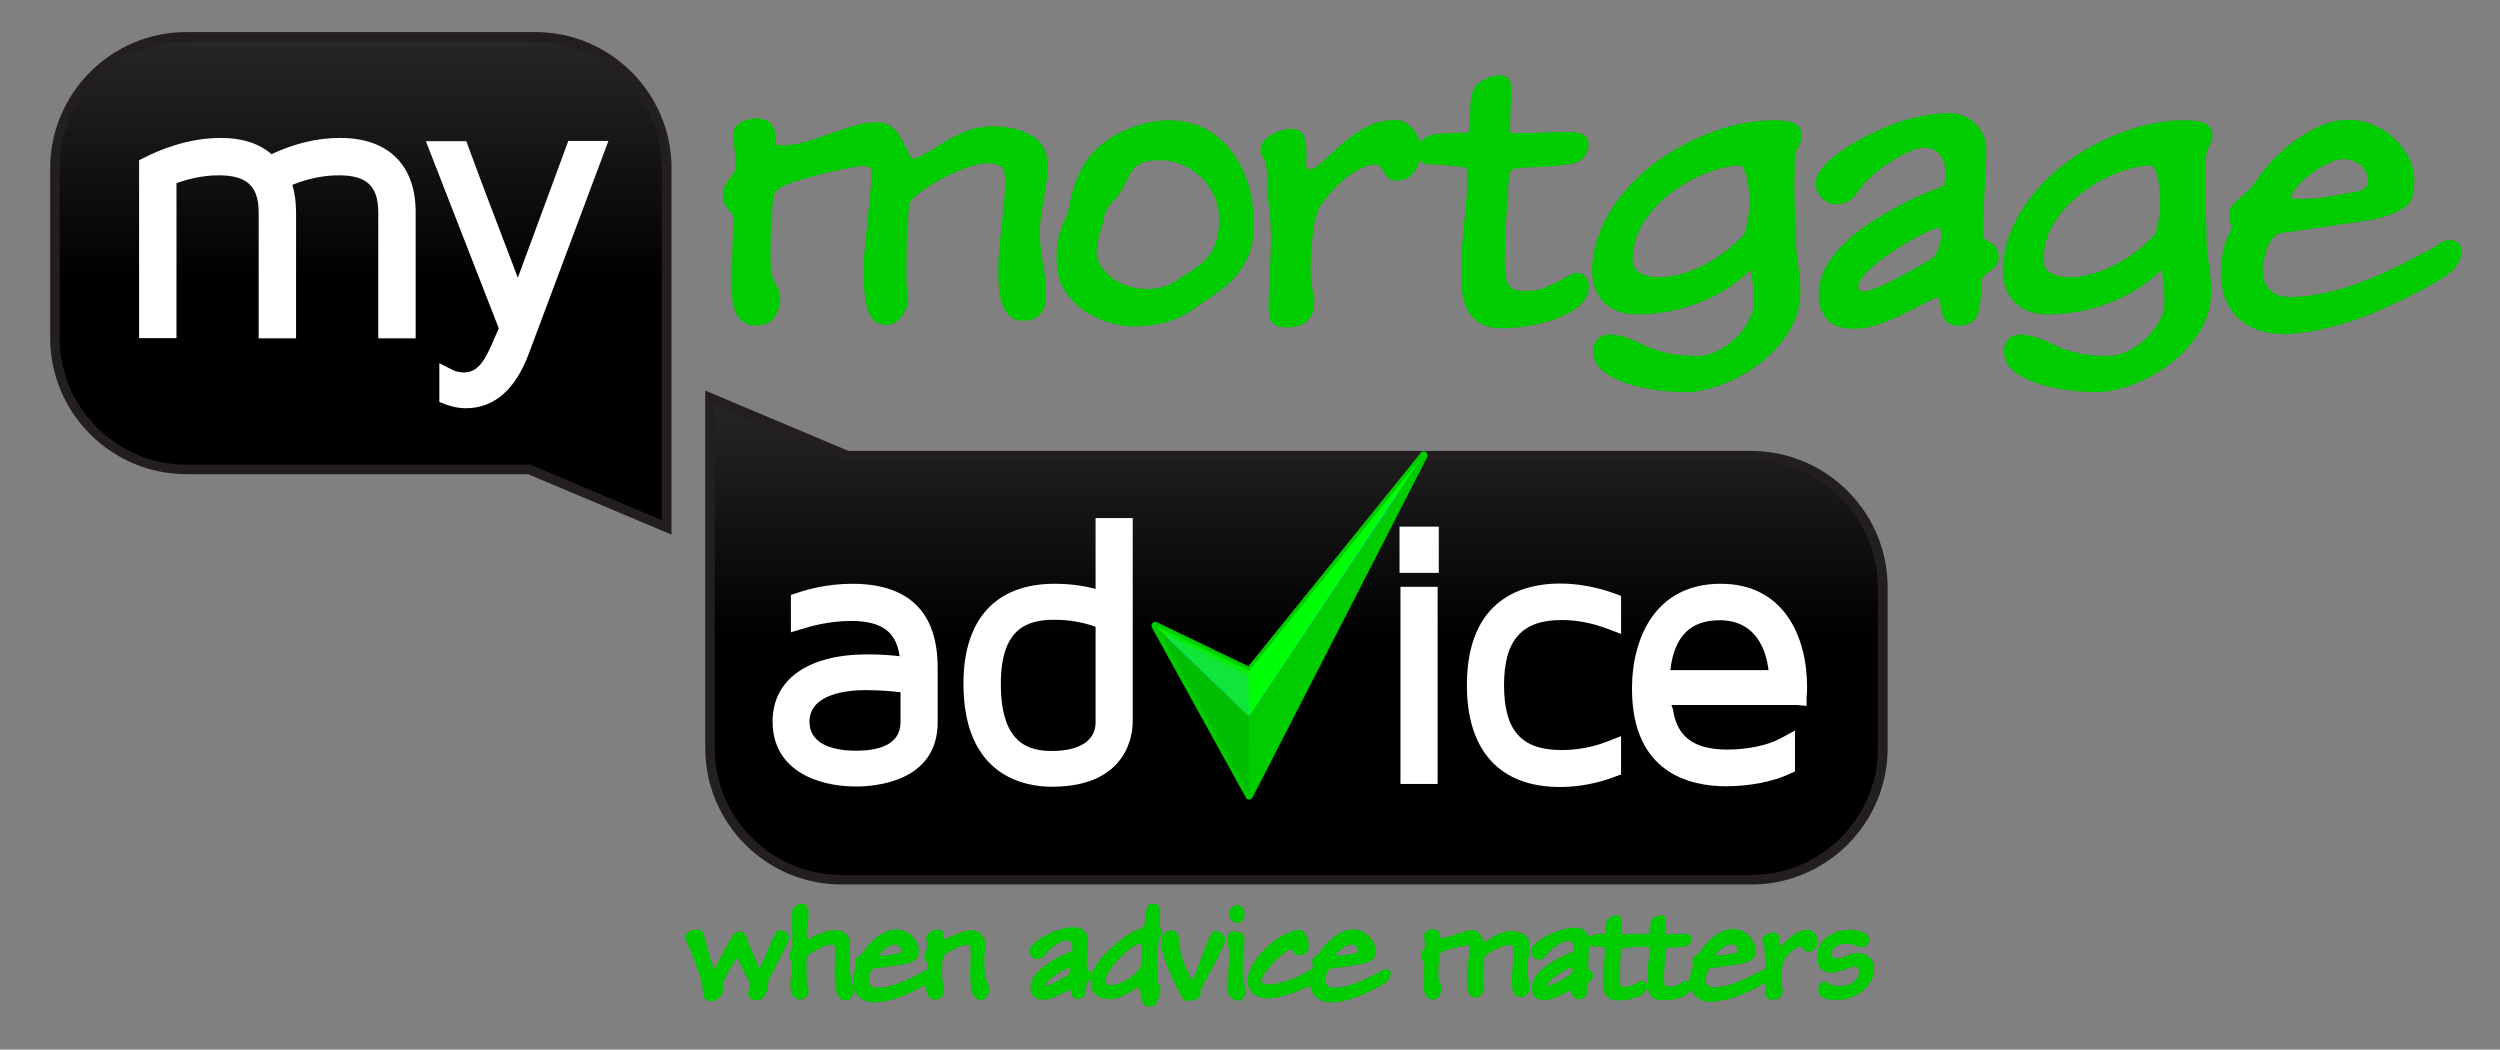 <?xml version="1.0" encoding="utf-8"?>
<!-- Generator: Adobe Illustrator 26.5.0, SVG Export Plug-In . SVG Version: 6.00 Build 0)  -->
<svg version="1.1" id="Layer_1" xmlns="http://www.w3.org/2000/svg" xmlns:xlink="http://www.w3.org/1999/xlink" x="0px" y="0px"
	 viewBox="0 0 1076.6 452" style="enable-background:new 0 0 1076.6 452;" xml:space="preserve">
<rect x="0" y="0" width="1076.6" height="452" fill="#808080" stroke="none"/>
<style type="text/css">
	.Arched_x0020_Green{fill:url(#SVGID_1_);stroke:#FFFFFF;stroke-width:0.25;stroke-miterlimit:1;}
	.st0{fill:url(#SVGID_00000065034481883418511080000010762281596126978228_);}
	.st1{fill:#231F20;}
	.st2{fill:url(#SVGID_00000037675840561538559050000006937314002523365812_);}
	.st3{fill:#FFFFFF;}
	.st4{fill:#00CC00;}
	.st5{fill:#26A9E0;}
	.st6{fill:#00FF06;}
	.st7{fill:#00BE02;}
	.st8{opacity:0.75;fill:#07FB00;}
</style>
<linearGradient id="SVGID_1_" gradientUnits="userSpaceOnUse" x1="0" y1="521.28" x2="0.707" y2="520.573">
	<stop  offset="0" style="stop-color:#1EAB4B"/>
	<stop  offset="0.983" style="stop-color:#19361A"/>
</linearGradient>
<g>
	
		<linearGradient id="SVGID_00000172427130763547446310000013551273694357374113_" gradientUnits="userSpaceOnUse" x1="155.378" y1="227.106" x2="155.378" y2="15.897">
		<stop  offset="0.5" style="stop-color:#000000"/>
		<stop  offset="1" style="stop-color:#272727"/>
	</linearGradient>
	<path style="fill:url(#SVGID_00000172427130763547446310000013551273694357374113_);" d="M230.5,15.9H80.3
		c-31.3,0-56.6,25.3-56.6,56.6v73c0,31.3,25.3,56.6,56.6,56.6h147.6l59.2,24.9v-81.5v-23.6V72.5C287.1,41.2,261.7,15.9,230.5,15.9z"
		/>
	<path class="st1" d="M289.1,230.2l-61.7-26H80.3c-32.3,0-58.7-26.3-58.7-58.7v-73c0-32.3,26.3-58.7,58.7-58.7h150.2
		c32.3,0,58.7,26.3,58.7,58.7V230.2L289.1,230.2z M80.3,17.9c-30.1,0-54.6,24.5-54.6,54.6v73c0,30.1,24.5,54.6,54.6,54.6h148.1
		L285,224V72.5c0-30.1-24.5-54.6-54.6-54.6H80.3L80.3,17.9z"/>
	
		<linearGradient id="SVGID_00000036955236146548232690000007724427953599907749_" gradientUnits="userSpaceOnUse" x1="558.26" y1="378.817" x2="558.26" y2="171.273">
		<stop  offset="0.5" style="stop-color:#000000"/>
		<stop  offset="1" style="stop-color:#272727"/>
	</linearGradient>
	<path style="fill:url(#SVGID_00000036955236146548232690000007724427953599907749_);" d="M362.4,378.8h391.8
		c31.3,0,56.6-25.4,56.6-56.6v-69.4c0-31.3-25.3-56.6-56.6-56.6H365l-59.2-24.9v81.5v23.6v45.7C305.8,353.5,331.1,378.8,362.4,378.8
		z"/>
	<path class="st1" d="M754.1,194.2H365.4l-61.7-26v154c0,32.3,26.3,58.7,58.7,58.7h391.8c32.3,0,58.7-26.3,58.7-58.7v-69.4
		C812.8,220.5,786.5,194.2,754.1,194.2z M808.7,322.2c0,30.1-24.5,54.6-54.6,54.6H362.4c-30.1,0-54.6-24.5-54.6-54.6V174.4
		l56.7,23.9h389.6c30.1,0,54.6,24.5,54.6,54.6V322.2z"/>
	<g>
		<path class="st3" d="M146.5,59.4c-9.9,0-19.8,2.4-29.6,7c-5.4-4.7-12.7-7-21.8-7c-14.3,0-26.8,5.3-33,8.5L59.9,69v76.6H76V78.9
			c4.3-1.6,10.9-3.4,18.2-3.4c12.2,0,17.2,4.7,17.2,16.1v54.1h16.1V91.6c0-4.3-0.5-8.3-1.6-12c6.9-2.8,13.7-4.1,20.1-4.1
			c12,0,16.9,4.7,16.9,16.1v54.1h16.1V91.6C179.1,71.1,167.2,59.4,146.5,59.4z"/>
		<path class="st3" d="M244.7,60.8L223,119.6c-1.5-4-3.1-8.1-4.6-12.1c-5.6-14.7-11.2-29.3-16.6-44l-1-2.7h-17.4l31.4,80.6
			c-0.6,1.3-1.2,2.7-1.8,4.1c-3.9,9.2-6.8,14.9-13.3,14.9c-1.4,0-3.8-0.5-4.6-1l-5.9-3v16.7l2.6,1c1,0.4,4.6,1.7,8.8,1.7
			c12.2,0,21.4-8,27.2-23.7l34.2-91.4H244.7z"/>
	</g>
	<g>
		<path class="st3" d="M367,251.4c-10.5,0-19.3,2.4-23.6,3.9l-2.8,0.9v16.1l5.3-1.6c2.7-0.8,10.8-3.3,20.6-3.3
			c13,0,19.5,4.6,20.9,15.2c-3.2-0.4-7.8-0.8-13.9-0.8c-25.5,0-40.8,10.8-40.8,28.9c0,20.6,18.6,28,36,28c8.2,0,35.1-2,35.1-27.7
			v-23.4C403.8,263.6,391.4,251.4,367,251.4z M372.5,297.2c6.7,0,11.9,0.5,15.3,0.9V311c0,10.2-10.4,12.3-19.1,12.3
			c-7.5,0-20.1-1.6-20.1-12.6C348.7,298.6,365.4,297.2,372.5,297.2z"/>
		<path class="st3" d="M471.8,253.6c-5.6-1.5-11.6-2.2-17.7-2.2c-25.3,0-39.2,15.3-39.2,43c0,40.1,26.6,44.4,38.1,44.4
			c33.1,0,34.8-23.3,34.8-28v-87.7h-16V253.6z M454.1,266.9c6.1,0,12.1,1,17.7,3v41.3c0,7.7-6.9,12.2-18.8,12.2
			c-10.2,0-22-3.3-22-28.9C431,270.2,442.7,266.9,454.1,266.9z"/>
		<rect x="603.1" y="252.7" class="st3" width="16" height="84.9"/>
		<rect x="602.7" y="226.8" class="st3" width="16.9" height="19.9"/>
		<path class="st3" d="M671.7,251.3c-14.9,0-40,5.7-40,43.8c0,28.2,14.2,43.8,40,43.8c8.1,0,16.1-1.5,23.7-4.4l2.7-1V317l-5.6,2.2
			c-6.3,2.5-13.2,3.8-20,3.8c-17.4,0-24.8-8.4-24.8-28c0-19.4,7.7-28,24.8-28c6.4,0,13.3,1.3,20.1,3.9l5.5,2.1v-16.4l-2.7-1
			C687.3,252.7,679.3,251.3,671.7,251.3z"/>
		<path class="st3" d="M741,251.4c-28.2,0-38.2,23.4-38.2,45.2c0,36.6,25.3,42,40.5,42c10,0,20.3-2,27.3-5.3l2.4-1.1v-17.6l-6.1,3.3
			c-5.5,3-14.1,4.9-23,4.9c-14.3,0-21.7-5.4-23.4-17.1l-0.3-1c-0.2-0.3-0.3-0.7-0.4-1.1h54.1l4.1,0.4V300c0.1-0.4,0.2-1.4,0.2-4.5
			C778.1,274.2,768.3,251.4,741,251.4z M719.3,288.6c1.7-14.5,8.6-21.5,21.2-21.5c16.4,0,20.2,13.9,21.1,21.5H719.3z"/>
	</g>
	<path class="st4" d="M338.2,401.3c-0.7-0.4-1.5-0.7-2.4-0.7c-1.1,0-1.7,1-2,1.6c-0.3,0.6-0.7,1.3-1.1,2.2c-0.4,0.9-0.9,1.9-1.3,3
		l-2.7,6.3c-0.4,0.9-0.8,1.7-1.1,2.2c-0.1,0.2-0.2,0.4-0.4,0.7c0,0,0,0,0,0l-0.1-0.2l-1.3,0.8l0.9-1.4c-0.5-0.8-0.9-1.7-1.4-2.8
		c-0.5-1.1-1-2.2-1.5-3.3c-0.5-1.1-0.9-2.2-1.3-3.2c-0.4-1-0.8-1.9-1-2.7c-0.2-0.5-0.4-1-0.7-1.4c-0.4-0.5-1.1-1.2-2.6-1.2
		c-0.6,0-1.2,0.2-1.6,0.5c-0.3,0.3-0.6,0.5-0.8,0.8c-1.5,2.4-3,5.1-4.5,7.9c-1.4,2.6-2.7,5.1-3.8,7.3c-0.3-0.7-0.6-1.7-0.9-2.8
		c-0.4-1.2-0.8-2.5-1.2-3.8l-1.1-3.8c-0.3-1.1-0.6-2-0.7-2.4c0,0,0-0.3-0.1-0.9c-0.1-0.4-0.2-0.8-0.3-1.2c-0.2-0.5-0.3-0.9-0.6-1.3
		c-0.6-1.1-1.6-1.2-2-1.2c-1.5,0-2.6,0.2-3.6,0.7c-1.5,0.8-1.9,1.9-1.9,2.6c0,0.4,0.1,0.8,0.7,2.2c0.4,0.9,0.8,2,1.4,3.3
		c0.6,1.3,1.2,2.8,1.8,4.5c0.6,1.6,1.3,3.3,1.8,4.9c0.5,1.6,1,3.2,1.4,4.8c0.3,1.5,0.5,2.7,0.5,3.8c0,1,0.2,1.9,0.6,2.6
		c0.6,1,1.5,1.5,2.7,1.5c0.7,0,1.4-0.2,2.1-0.5c0.6-0.3,1.2-0.7,1.7-1.2c0.5-0.5,0.9-1.1,1.2-1.7c0.4-0.7,0.5-1.4,0.5-2.1
		c0-0.2,0-0.4-0.1-0.6c-0.1-0.1-0.1-0.3-0.2-0.5c0,0,0-0.1,0-0.5c0-0.2,0.1-0.8,0.7-2.2c0.6-1.2,1.2-2.4,1.9-3.7
		c0.7-1.3,1.4-2.4,2.1-3.4c0.7-1.1,1.1-1.8,1.3-2.1c0.1-0.2,0.2-0.4,0.3-0.5c0.1,0.1,0.1,0.3,0.2,0.4c0.3,0.6,0.6,1.5,1.1,2.5
		c0.5,1,1,2.1,1.5,3.1l1.4,2.8c0.5,0.9,0.8,1.5,0.9,1.6c0.3,0.5,0.4,1,0.4,1.6c0,0.4,0,0.7-0.1,0.8c-0.1,0.3-0.1,0.5-0.2,0.7
		c-0.1,0.3-0.2,0.6-0.3,0.8c-0.1,0.4-0.2,0.8-0.2,1.3c0,0.5,0.2,1.3,1,2.1c1.4,1.3,3.8,1.1,5.3-0.2c0.6-0.6,1.2-1.3,1.5-2.1
		c0.3-0.7,0.6-1.5,0.7-2.3c0.1-0.8,0.2-1.5,0.2-2c0-0.3,0-0.6,0.1-1c0.1-0.5,0.2-0.7,0.2-0.7c0.8-1.5,1.7-3.2,2.6-5
		c1-1.9,1.9-3.7,2.8-5.4c0.9-1.7,1.6-3.2,2.2-4.5c0.9-2,1-2.4,1-2.8C339.7,402.8,339.2,401.9,338.2,401.3z"/>
	<path class="st4" d="M366.8,422.5c-0.3-1.1-0.5-2.1-0.7-3.1c-0.1-0.6-0.1-1.1-0.2-1.5c-0.1-0.4-0.1-0.7-0.1-1.1
		c0-0.3-0.1-0.7-0.1-1.1c0-0.4,0-0.8,0-1.3c0-1.2,0-2.4,0.1-3.5c0.1-1.2,0.2-2.6,0.2-4.3c0-1.9-0.6-3.4-1.8-4.5
		c-2.3-2-5.6-1.8-8.6-0.9c-1.4,0.4-2.6,0.9-3.8,1.4l-3,1.4c-0.6,0.3-0.9,0.4-1.2,0.4c0-0.1,0-0.1-0.1-0.2c-0.1-0.2-0.1-0.5-0.1-0.7
		c0-0.3,0-0.6,0-0.9c0-0.6,0-1.4,0.1-2.2c0.1-0.9,0.2-1.7,0.3-2.5c0.1-0.9,0.2-1.9,0.4-3.1l0-1.1c0-0.5-0.1-1-0.1-1.5
		c-0.1-0.6-0.2-1.1-0.5-1.6c-0.6-1.3-1.6-1.4-2-1.4c-0.9,0-1.6,0.2-2.3,0.5c-0.6,0.3-1.1,0.8-1.5,1.3c-0.3,0.5-0.5,1-0.6,1.6
		c-0.1,0.5-0.1,0.9-0.1,1.3v1.5c0,0.8,0,1.6,0,2.6c0,0.7,0,1.5,0,2.3l0.1,2.4c0,0.8,0,1.5,0,2.1v2.9c0,0.3-0.1,0.5-0.1,0.6
		c-0.1,0.2-0.2,0.4-0.3,0.6c-0.2,0.3-0.4,0.7-0.6,1c-0.2,0.5-0.4,1-0.4,1.6c0,0.5,0.2,1.1,0.4,1.5c0.1,0.2,0.3,0.4,0.4,0.7
		c0.1,0.2,0.2,0.5,0.4,0.8c0,0.1,0.1,0.3,0.1,0.8c0,1.5-0.1,3-0.3,4.3c-0.3,1.5-0.4,3-0.4,4.4c0,0.6,0,1.2,0.1,1.9
		c0.1,0.7,0.2,1.4,0.5,2c0.3,0.7,0.7,1.3,1.3,1.7c1.2,1,3.5,1.1,4.9-0.3c0.7-0.7,1-1.5,1-2.4c0-0.7-0.1-1.2-0.2-1.7
		c-0.1-0.4-0.2-0.8-0.3-1.2c-0.1-0.3-0.2-0.6-0.2-1c-0.1-0.4-0.1-0.9-0.1-1.5c0-1.7,0-3.2-0.1-4.5c0-1.2,0-2.5,0-3.7
		c0-0.6,0.2-1.1,0.5-1.5c0.4-0.5,0.8-0.9,1.1-1.1l1.8-1.1c0.8-0.5,1.6-0.9,2.5-1.3c0.9-0.4,1.9-0.8,2.8-1.1c0.9-0.3,1.7-0.4,2.5-0.4
		c0.7,0,0.8,0.2,0.8,0.3c0.2,0.5,0.4,1.5,0.4,3.5c0,0.5,0,1.1,0,1.7l-0.2,4.2c0,0.7-0.1,1.3-0.1,1.7c0,1,0,1.9,0.1,2.8
		c0.1,0.9,0.1,1.7,0.2,2.5c0.1,0.8,0.2,1.5,0.2,2.1c0.1,0.6,0.2,1.1,0.3,1.5c0.4,1.4,0.9,2.3,1.7,2.9c0.7,0.5,1.6,0.7,2.7,0.7
		c0.7,0,1.3-0.3,1.8-0.8c0.3-0.3,0.6-0.7,0.7-1.2c0.1-0.4,0.2-0.8,0.3-1.2c0.1-0.4,0.1-0.8,0.1-1.1
		C367.3,425.1,367.1,423.8,366.8,422.5z"/>
	<path class="st4" d="M398.4,418c0,0-0.3,0.2-1.3,0.7c-1.2,0.6-2.5,1.3-4.1,2.1c-1.5,0.8-3.2,1.5-4.9,2.2c-1.7,0.7-3.5,1.2-5.3,1.7
		c-1.8,0.4-3.5,0.6-5.3,0.6c-1.1,0-1.9-0.3-2.5-0.9c-0.6-0.6-0.9-1.4-0.9-2.4c0-0.6,0.1-1.4,0.4-2.3c0.2-0.8,0.5-1.5,1-2
		c0.3-0.3,0.5-0.4,0.5-0.5c0.2-0.1,0.5-0.2,1.1-0.2c1.1-0.1,2.2-0.3,3.2-0.4l8.2-1.2c0.5-0.1,1.1-0.2,1.8-0.4
		c0.7-0.2,1.3-0.4,1.8-0.6c0.6-0.2,1.2-0.5,1.7-0.8c0.7-0.4,1.2-1,1.4-1.5c0.2-0.6,0.4-1.2,0.4-1.8c0-0.4,0-0.8,0-1.1
		c0-1.2-0.3-2.4-0.9-3.5c-0.6-1.1-1.3-2-2.2-2.8c-0.9-0.8-1.9-1.5-3-1.9c-2.6-1.1-5.5-0.9-8.2,0.3c-1.4,0.7-2.7,1.5-3.9,2.4
		c-1.1,0.9-2.2,1.9-3.1,2.9c-0.9,1-1.5,1.8-1.9,2.5c-0.3,0.6-0.7,1-1,1.3c-0.4,0.4-0.8,0.7-1.2,1c-0.4,0.3-0.7,0.6-1,0.9
		c-0.5,0.5-0.8,1.2-0.8,1.9c0,0.3,0,0.6,0.1,0.9c0,0.1,0.2,0.9,0.3,1c-0.2,0.3-0.4,0.7-0.6,1.3c-0.2,0.6-0.4,1.3-0.6,2.1
		c-0.2,0.8-0.3,1.8-0.3,2.9c0,0.9,0.1,1.9,0.3,2.9c0.3,1.1,0.8,2.2,1.5,3.1c0.7,1,1.8,1.8,3.1,2.4c1.3,0.6,2.9,0.9,4.9,0.9
		c0,0,0.1,0,0.1,0c2.1-0.1,4.1-0.5,6-1c1.9-0.5,3.7-1.1,5.4-1.7c1.7-0.7,3.2-1.4,4.7-2.1c1.4-0.7,2.7-1.4,3.9-2
		c0.5-0.3,1.1-0.6,1.6-0.9c0.6-0.3,1.1-0.7,1.5-1.1c0.5-0.4,1-0.9,1.3-1.4c0.4-0.6,0.6-1.3,0.6-2C402.4,417.5,400,416.7,398.4,418z
		 M383.3,407.3c1-0.4,1.5-0.5,1.9-0.5c0.9,0,1.6,0.3,2.2,0.8c0.6,0.5,0.8,1.1,0.8,1.9c0,0.3-0.1,0.4-0.1,0.4
		c-0.1,0.2-0.2,0.3-0.4,0.4c0,0-0.4,0.2-0.4,0.2l-0.6,0.1c-0.5,0.1-1.1,0.2-1.7,0.3c-0.6,0.1-1.2,0.2-1.9,0.3
		c-0.7,0.1-1.3,0.2-2,0.2c-1.1,0.1-2.3,0.1-2.8,0.1c0.1-0.1,0.2-0.4,0.5-0.8c0.5-0.6,1.2-1.2,1.9-1.8
		C381.6,408.2,382.4,407.7,383.3,407.3z"/>
	<path class="st4" d="M425.6,424.2c-0.2-0.5-0.3-1.1-0.6-1.7c-0.2-0.6-0.4-1.2-0.6-1.8c-0.2-0.6-0.3-1.3-0.3-2.2
		c-0.1-1.1-0.2-2.8-0.2-5.1c0-0.7,0-1.3,0.1-1.8c0-0.5,0.1-1.1,0.1-1.6l0.1-1.6c0-0.6,0.1-1.4,0.1-2.3c0-0.7-0.2-1.3-0.5-2
		c-0.3-0.6-0.7-1.2-1.2-1.7c-0.5-0.5-1.1-1-1.9-1.3c-1.9-0.9-4.3-0.5-6.3,0.2c-1.2,0.4-2.3,0.9-3.4,1.4c-1,0.5-2,0.9-3,1.3
		c-0.7,0.3-1.3,0.4-1.9,0.5c0-0.1,0-0.3-0.1-0.5c0.2-0.4,0.3-0.8,0.3-1.6c0-1.8-2-2.5-3.9-1.9c-0.5,0.2-1,0.4-1.5,0.7
		c-0.5,0.3-0.9,0.7-1.3,1.1c-0.5,0.6-0.7,1.2-0.7,1.9c0,0.2,0.1,1,0.2,1.2c0,0.3,0.1,0.8,0.1,1.6v1.7L399,409
		c-0.3,0.3-0.5,0.7-0.6,1.1c-0.2,0.5-0.3,1.1-0.3,1.8c0,0.6,0.1,1.1,0.4,1.6l0.5,0.8c0.1,0.2,0.3,0.5,0.4,0.7
		c0.1,0.2,0.1,0.4,0.1,0.6c0,0.6,0,1.3-0.1,2c-0.1,0.8-0.1,1.5-0.2,2.3c-0.1,0.8-0.2,1.6-0.3,2.4c-0.1,0.8-0.1,1.6-0.1,2.3
		c0,0.5,0,1.1,0.1,1.7c0,0.7,0.2,1.3,0.4,1.8c0.2,0.7,0.7,1.2,1.2,1.7c1.4,1.1,4.3,0.9,5.4-1.1c0.5-0.9,0.7-1.8,0.7-2.8
		c0-0.4-0.1-0.8-0.2-1.3l-0.3-1.3c-0.1-0.5-0.2-0.9-0.3-1.5c-0.1-0.5-0.1-1-0.1-1.5c0-1,0-2,0-3.1c0-1.1,0.1-2.1,0.1-3
		c0-0.4,0.1-0.7,0.2-1.1c0.1-0.4,0.2-0.8,0.4-1.1c0.1-0.3,0.3-0.6,0.5-0.9c0.2-0.2,0.3-0.3,0.3-0.3c0,0,0,0,0,0l1.8-1.1
		c0.8-0.5,1.6-0.9,2.5-1.3c0.9-0.4,1.9-0.8,2.8-1.1c0.9-0.3,1.7-0.4,2.5-0.4c0.7,0,0.8,0.2,0.8,0.3c0.2,0.5,0.4,1.5,0.4,3.5
		c0,0.4,0,0.9,0,1.7c0,0.8,0,1.5-0.1,2.6l-0.1,2.6c0,0.8,0,1.7,0,2.7c0,1.1,0.1,2.1,0.2,3.2c0.1,1.1,0.3,2.1,0.5,3
		c0.2,1.1,0.6,2,1,2.6c0.4,0.6,0.9,1,1.6,1.2c0.5,0.2,1,0.3,1.4,0.3c0.7,0,2-0.3,2.8-2.1c0.2-0.3,0.3-0.5,0.4-0.7
		c0.3-0.4,0.4-1,0.4-1.6C425.9,425.5,425.8,424.9,425.6,424.2z"/>
	<path class="st4" d="M469.1,417.9c-0.3-0.2-0.6-0.4-1.1-0.6c0,0,0-0.1,0-0.5c0-0.7,0-1.7,0.1-2.8l0.3-6.8c0.1-1,0.1-1.8,0.1-2.2
		c0-0.9-0.2-1.7-0.5-2.5c-0.3-0.7-0.8-1.3-1.4-1.8c-0.6-0.5-1.2-0.9-1.9-1.1c-1.9-0.6-3.6-0.4-6.3,0.2c-1.7,0.3-3.5,0.9-5.4,1.7
		c-1.1,0.5-2.2,1-3.3,1.6c-1.1,0.6-2.1,1.3-3,1.9c-0.9,0.7-1.6,1.4-2.2,2c-0.8,0.9-1.1,1.7-1.1,2.6c0,0.9,0.3,1.7,1,2.4
		c0.8,0.8,1.7,1,2.3,1c1.5,0,2.4-0.7,2.9-1.3l1.4-1.7c0.4-0.5,1-1,1.7-1.6c0.7-0.6,1.5-1.1,2.3-1.7c0.8-0.5,1.6-0.9,2.5-1.3
		c1.5-0.7,2.7-0.6,3.6,0.3c0.5,0.5,0.7,1.3,0.7,2.3c0,0.6,0,1.1-0.1,1.6c-0.8,0.3-1.8,0.7-3,1.2c-1.2,0.5-2.4,1.1-3.7,1.8
		c-1.3,0.7-2.6,1.5-3.8,2.3c-1.3,0.9-2.5,1.8-3.6,2.8c-1.1,1.1-2,2.2-2.7,3.4c-0.7,1.3-1.1,2.7-1.1,4.2c0,1,0.2,1.9,0.5,2.5
		c0.3,0.7,0.8,1.3,1.3,1.7c0.5,0.4,1.2,0.7,1.9,0.8c0.6,0.1,1.2,0.2,1.8,0.2c1.3,0,2.7-0.3,4-0.8c1.3-0.5,2.5-1,3.6-1.6l3.1-1.5
		c0.4-0.2,0.7-0.3,1-0.4c0,0.2,0.1,0.4,0.1,0.6c0.1,0.6,0.2,1.2,0.4,1.7c0.6,1.7,2.9,2,4.4,1.2c0.7-0.4,1.3-1,1.5-1.9
		c0.2-1.1,0.4-2,0.4-2.7c0-0.7,0.1-1.3,0.1-1.9c0.1-0.1,0.2-0.3,0.4-0.4c0.2-0.2,0.5-0.4,0.8-0.6c0.8-0.5,1.2-1.3,1.2-2.2
		C470.1,418.8,469.4,418.2,469.1,417.9z M450.6,424.6c-0.2,0-0.4-0.1-0.5-0.2c0-0.2,0.1-0.5,0.4-0.8c0.4-0.5,0.8-1,1.3-1.5
		c0.5-0.5,1-0.9,1.5-1.3c0.5-0.4,1-0.7,1.4-0.9c0.7-0.5,1.4-1,2.1-1.4c0.8-0.4,1.5-0.8,2.1-1.1c0.6-0.3,1.2-0.6,1.6-0.7
		c0.1,0,0.2-0.1,0.3-0.1c0,0.1,0.1,0.3,0.1,0.6c0,0.1,0,0.4-0.1,0.7c-0.1,0.3-0.2,0.6-0.3,0.9c-0.1,0.3-0.2,0.6-0.4,0.8
		c0,0-0.3,0.3-0.3,0.3l-0.7,0.4c-0.5,0.3-1,0.6-1.7,1c-0.6,0.4-1.3,0.8-2.1,1.2c-0.7,0.4-1.5,0.8-2.1,1.1c-0.7,0.3-1.3,0.6-1.9,0.8
		C450.9,424.6,450.6,424.6,450.6,424.6z"/>
	<path class="st4" d="M498.4,413.9c0.1-1.8,0.2-3.6,0.3-5.4c0.1-1.7,0.2-3.2,0.3-4.4l0.8-1.3c0.3-0.5,0.5-1,0.5-1.6
		c0-0.8-0.3-1.6-0.9-2.3c0.1-1.1,0.2-2.2,0.2-3.1c0-1,0-1.8,0-2.6v-0.9c0-0.4,0-0.7-0.1-1.1c0-0.2-0.1-0.4-0.2-0.6
		c-0.3-0.6-1.1-1.4-2.7-1.4c-1.7,0-2.4,0.8-2.6,1.4c-0.3,0.8-0.5,1.6-0.6,2.4c-0.1,0.6-0.2,1.3-0.2,1.9l-0.1,1.7
		c0,0.5-0.1,1-0.3,1.7c0,0.5-0.2,0.8-0.6,1c-0.6,0.4-1.4,0.8-2.3,1.1c-1,0.3-2.1,0.9-3.5,1.7c-1.3,0.8-2.7,1.8-4.2,3
		c-1.4,1.1-2.9,2.4-4.4,3.8c-1.5,1.4-2.8,2.9-4,4.3c-1.2,1.5-2.2,3-2.9,4.5c-0.8,1.6-1.2,3.1-1.2,4.5c0,1.5,0.2,2.7,0.6,3.7
		c0.4,1.1,1.1,1.9,1.9,2.6c0.8,0.7,1.7,1.1,2.7,1.4c2.3,0.6,5.1,0.4,7.6-0.6c1.4-0.6,2.7-1.2,3.8-1.9l3-1.8c0.5-0.3,0.9-0.5,1.1-0.5
		c0.1,0.3,0.2,0.6,0.3,0.9c0.1,0.6,0.3,1.2,0.4,1.9c0.1,0.8,0.3,1.5,0.5,2.3c0.2,0.8,0.5,1.4,0.9,2c0.6,0.8,1.4,1.3,2.4,1.3
		c0.5,0,0.9,0,1.4-0.1c1-0.2,1.4-0.8,1.6-1.2c0.4-0.9,0.8-1.9,1.2-3.1c0.4-1.3,0.6-2.4,0.6-3.3c0-0.6-0.1-1.2-0.4-1.7
		c-0.2-0.3-0.4-0.6-0.7-0.9c-0.1-0.1-0.2-0.3-0.3-0.7c0-0.7,0-1.9,0.1-3.4L498.4,413.9z M477.8,424.3c-0.4,0-0.8-0.2-1.1-0.5
		c-0.4-0.5-0.6-1-0.6-1.7c0-0.4,0.1-1.1,0.7-2.3c0.5-1.1,1.3-2.2,2.2-3.5c1-1.2,2-2.5,3.2-3.7c1.2-1.2,2.4-2.3,3.6-3.3
		c1.2-1,2.3-1.8,3.4-2.3c1.2-0.6,1.9-0.8,2.3-0.8l0.1,0.2c0.1,0.2,0.1,0.4,0.2,1l0.1,1.7c0,0.7,0,1.4-0.1,2.3c0,0.8-0.1,1.7-0.2,2.5
		c-0.1,0.8-0.2,1.5-0.4,2.2c-0.2,0.7-0.4,1-0.5,1.2c-0.8,1-1.7,1.9-2.8,2.8c-1.1,0.9-2.2,1.6-3.4,2.3c-1.2,0.6-2.4,1.1-3.6,1.5
		C479.9,424.1,478.8,424.3,477.8,424.3z"/>
	<path class="st4" d="M526.9,402.6c-0.3-0.3-0.6-0.6-1-0.9c-0.4-0.2-0.7-0.4-1.2-0.5c-0.5-0.1-0.8-0.2-1.2-0.2
		c-1.4,0-2.1,1.4-2.4,2.1c-0.4,0.9-0.9,2-1.5,3.4c-0.5,1.3-1.1,2.8-1.7,4.4c-0.6,1.6-1.1,3.1-1.7,4.7c-0.6,1.5-1.1,2.9-1.6,4.1
		c-0.4,1-0.8,1.8-1.1,2.4c-0.2-0.3-0.3-0.5-0.4-0.6c-0.5-0.8-1-1.8-1.6-3c-0.6-1.3-1.1-2.6-1.7-4c-0.5-1.4-1-2.9-1.3-4.3
		c-0.4-1.4-0.6-2.7-0.6-3.9c-0.1-1.3-0.2-2.4-0.4-3.2c-0.5-2.2-2.8-3.1-5.3-1.8c-0.9,0.5-1.6,1.3-2.1,2.5c-0.1,0.1-0.1,0.3-0.1,0.4
		l-0.1,1c0,1.6,0.3,3.4,1,5.6c0.6,2.1,1.4,4.3,2.3,6.5c0.9,2.2,1.9,4.4,2.9,6.5c1,2.1,2,3.9,2.8,5.5c0.2,0.3,0.4,0.6,0.6,0.8
		c0.6,0.8,1.3,1,1.7,1c0.2,0,0.7,0,1.3-0.1c0.5-0.1,1.1-0.2,1.6-0.3c0.6-0.2,1.2-0.4,1.7-0.7c1.2-0.7,1.3-1.6,1.3-2.1
		c0-0.3-0.1-0.7-0.2-1.1c0-0.2,0-0.3,0.1-0.5c0-0.2,0.1-0.3,0.2-0.5c0.5-0.9,1.1-1.9,1.7-3.2c0.7-1.2,1.4-2.6,2.2-4
		c0.8-1.4,1.5-2.8,2.3-4.2c0.8-1.4,1.4-2.8,2-4c0.6-1.3,1.1-2.4,1.5-3.4c0.5-1.2,0.7-2,0.7-2.7C527.5,403.6,527.2,403.1,526.9,402.6
		z"/>
	<g>
		<path class="st4" d="M532.9,397.4c1.1,0,2.1-0.6,2.6-1.7c0.3-0.8,0.5-1.5,0.5-2.2c0-0.6-0.1-1.3-0.5-2c-0.8-1.9-2.9-2.2-4.6-1
			c-0.7,0.5-1.2,1.1-1.5,1.9c-0.1,0.4-0.2,0.7-0.2,1c0,1,0.3,1.9,1,2.7C531.2,397.2,532.2,397.4,532.9,397.4z"/>
		<path class="st4" d="M536.3,426c-0.1-0.7-0.3-1.3-0.4-1.6c-0.2-0.8-0.3-1.8-0.5-2.9c-0.1-1.2-0.2-2.7-0.2-4.7c0-1.8,0.1-3.4,0.1-5
			l0.3-4.2c0.1-0.8,0.1-1.5,0.2-2.1c0-0.6,0.1-1.2,0.1-1.7c0-0.5-0.2-1.7-2.1-2.3c-1.6-0.4-3.3-0.7-4.3,0.2
			c-0.2,0.2-0.4,0.5-0.5,0.8c-0.1,0.4-0.1,0.7-0.2,1c0,0.3-0.1,0.7-0.1,1c0,1.1,0.1,2.2,0.3,3.2c0.2,0.8,0.3,1.7,0.3,2.7
			c0,2-0.1,4-0.2,5.8c-0.1,1.9-0.2,3.7-0.2,5.2c-0.1,0.9-0.1,1.8-0.2,2.6c0,0.8-0.1,1.5-0.1,2.1c0,0.4,0.1,0.8,0.2,1.3
			c0.1,0.5,0.4,1,0.8,1.5c0.4,0.5,0.9,1,1.4,1.3c0.7,0.4,1.5,0.7,2.4,0.7c0.7,0,1.3-0.3,1.7-0.7c0.3-0.3,0.5-0.7,0.7-1.1
			c0.1-0.3,0.2-0.6,0.3-0.9c0.1-0.4,0.1-0.6,0.1-0.8C536.4,427.1,536.4,426.6,536.3,426z"/>
	</g>
	<path class="st4" d="M567.1,416.2c-0.5,0-1,0.2-1.8,0.7l-1.9,1.2c-0.7,0.4-1.5,0.9-2.4,1.4c-0.8,0.5-1.7,0.9-2.6,1.3
		c-0.9,0.4-1.9,0.8-3,1.2c-1,0.4-2.1,0.7-3.2,1c-1.1,0.3-2.1,0.5-3.1,0.7c-1.6,0.3-2.9,0.3-4,0.2c-0.4-0.1-0.7-0.2-1-0.3
		c-0.2-0.1-0.4-0.3-0.5-0.6c-0.1-0.1-0.2-0.5-0.2-1.2c0-0.1,0-0.6,0.6-1.5c0.5-0.9,1.1-1.8,1.9-2.8c0.8-1,1.7-2.1,2.7-3.1
		c1-1,2-2,2.9-2.8c0.9-0.8,1.8-1.5,2.7-2c1-0.6,1.4-0.6,1.5-0.6c0.4,0,0.6,0.1,0.6,0.1c0.2,0.1,0.3,0.2,0.5,0.5l0.4,0.7
		c0.3,0.4,0.9,1.1,2.1,1.1c1,0,1.9-0.2,2.7-0.7c1-0.6,1.6-1.6,1.6-2.9c0-0.8-0.1-1.6-0.2-2.4c-0.2-0.8-0.4-1.5-0.7-2.2
		c-0.3-0.7-0.7-1.3-1.1-1.8c-0.8-0.8-1.6-1-2.1-1c-0.8,0-1.6,0.1-2.6,0.5c-0.9,0.3-1.8,0.6-2.8,1.1c-0.9,0.4-1.8,0.9-2.7,1.4
		c-0.9,0.5-1.7,1-2.4,1.6c-1.6,1.2-3.1,2.6-4.5,3.9c-1.4,1.4-2.7,2.9-3.7,4.3c-1,1.5-1.9,3-2.5,4.6c-0.7,1.6-1,3.2-1,4.7
		c0,1.2,0.2,2.2,0.7,3.2c0.5,0.9,1.1,1.7,1.9,2.4c0.8,0.6,1.7,1.1,2.7,1.4c1,0.3,2.1,0.5,3.2,0.5c1.2,0,2.6-0.2,4.1-0.5
		c1.5-0.3,3.2-0.7,4.8-1.2c1.7-0.5,3.3-1.1,5-1.8c1.6-0.7,3.1-1.4,4.4-2.1c1.4-0.8,2.5-1.5,3.3-2.3c1.1-1,1.7-2,1.7-3
		C569.3,416.4,567.5,416.2,567.1,416.2z"/>
	<path class="st4" d="M595.1,418c0,0-0.3,0.2-1.3,0.7c-1.2,0.6-2.5,1.3-4.1,2.1c-1.5,0.8-3.2,1.5-4.9,2.2c-1.7,0.7-3.5,1.2-5.3,1.7
		c-1.8,0.4-3.5,0.6-5.3,0.6c-1.1,0-1.9-0.3-2.5-0.9c-0.6-0.6-0.9-1.4-0.9-2.4c0-0.6,0.1-1.4,0.4-2.3c0.2-0.8,0.5-1.5,1-2
		c0.3-0.3,0.5-0.4,0.5-0.5c0.2-0.1,0.5-0.2,1.1-0.2c1.1-0.1,2.2-0.3,3.2-0.4l8.2-1.2c0.5-0.1,1.1-0.2,1.8-0.4
		c0.7-0.2,1.3-0.4,1.8-0.6c0.6-0.2,1.2-0.5,1.7-0.8c0.7-0.4,1.2-1,1.4-1.5c0.2-0.6,0.4-1.2,0.4-1.8c0-0.4,0-0.8,0-1.1
		c0-1.2-0.3-2.4-0.9-3.5c-0.6-1.1-1.3-2-2.2-2.8c-0.9-0.8-1.9-1.5-3-1.9c-2.6-1.1-5.5-0.9-8.2,0.3c-1.4,0.7-2.7,1.5-3.9,2.4
		c-1.1,0.9-2.2,1.9-3.1,2.9c-0.9,1-1.5,1.8-1.9,2.5c-0.3,0.6-0.7,1-1,1.3c-0.4,0.4-0.8,0.7-1.2,1c-0.4,0.3-0.7,0.6-1,0.9
		c-0.5,0.5-0.8,1.2-0.8,1.9c0,0.3,0,0.6,0.1,0.9c0,0.1,0.2,0.9,0.3,1c-0.2,0.3-0.4,0.7-0.6,1.3c-0.2,0.6-0.4,1.3-0.6,2.1
		c-0.2,0.8-0.3,1.8-0.3,2.9c0,0.9,0.1,1.9,0.3,2.9c0.3,1.1,0.8,2.2,1.5,3.1c0.7,1,1.8,1.8,3.1,2.4c1.3,0.6,2.9,0.9,4.9,0.9
		c0,0,0.1,0,0.1,0c2.1-0.1,4.1-0.5,6-1c1.9-0.5,3.7-1.1,5.4-1.7c1.7-0.7,3.2-1.4,4.7-2.1c1.4-0.7,2.7-1.4,3.9-2
		c0.5-0.3,1.1-0.6,1.6-0.9c0.6-0.3,1.1-0.7,1.5-1.1c0.5-0.4,1-0.9,1.3-1.4c0.4-0.6,0.6-1.3,0.6-2C599.2,417.5,596.7,416.7,595.1,418
		z M580,407.3c1-0.4,1.5-0.5,1.9-0.5c0.9,0,1.6,0.3,2.2,0.8c0.6,0.5,0.8,1.1,0.8,1.9c0,0.3-0.1,0.4-0.1,0.4
		c-0.1,0.2-0.2,0.3-0.4,0.4c0,0-0.4,0.2-0.4,0.2l-0.6,0.1c-0.5,0.1-1.1,0.2-1.7,0.3c-0.6,0.1-1.3,0.2-1.9,0.3
		c-0.7,0.1-1.3,0.2-2,0.2c-1.1,0.1-2.3,0.1-2.8,0.1c0.1-0.1,0.2-0.4,0.5-0.8c0.5-0.6,1.2-1.2,1.9-1.8
		C578.3,408.2,579.1,407.7,580,407.3z"/>
	<g>
		<path class="st4" d="M637.6,405.9c0.2,0.4,0.5,0.8,0.6,1c0.2,0.3,0.4,0.4,0.7,0.4c0.7,0,1.4-0.2,2.2-0.7c0.8-0.5,1.7-1,2.7-1.6
			c1-0.6,2-1.1,3.1-1.6c1.1-0.5,2.3-0.7,3.7-0.7c1.9,0,3.6,0.4,4.9,1.2c1.3,0.8,1.9,2,1.9,3.7c0,0.8-0.1,1.5-0.2,2.2
			c-0.1,0.7-0.2,1.4-0.4,2.1c-0.1,0.7-0.2,1.4-0.4,2.2c-0.1,0.8-0.2,1.6-0.2,2.5c0,1.5,0.1,3.1,0.4,4.6c0.3,1.6,0.4,3,0.4,4.4
			c0,0.7-0.2,1.3-0.5,1.7c-0.3,0.4-0.9,0.7-1.8,0.7c-0.5,0-0.9-0.2-1.2-0.5c-0.3-0.3-0.6-0.7-0.7-1.2c-0.2-0.5-0.3-1.1-0.4-1.8
			c-0.1-0.7-0.1-1.4-0.1-2.2c0-1.3,0-2.5,0.1-3.6c0.1-1.1,0.2-2.2,0.3-3.2c0.1-1.1,0.2-2.1,0.3-3.1c0.1-1,0.1-2.1,0.1-3.3
			c0-1.3-0.3-2.1-0.9-2.6c-0.6-0.5-1.6-0.7-3-0.7c-0.8,0-1.8,0.2-3.1,0.7c-1.3,0.5-2.6,1.1-3.9,1.7c-1.3,0.7-2.4,1.4-3.4,2.2
			c-1,0.8-1.5,1.5-1.6,2.2c-0.1,0.9-0.2,2.2-0.3,3.8c-0.1,1.6-0.1,3.9-0.1,6.8c0,0.6,0,1.1,0.1,1.5c0.1,0.4,0.1,0.8,0.1,1.3
			c0,0.5-0.2,1.1-0.6,1.7c-0.4,0.6-0.9,0.9-1.4,0.9c-0.3,0-0.6-0.1-0.8-0.3c-0.3-0.2-0.5-0.5-0.7-1c-0.2-0.5-0.3-1.2-0.4-2.1
			c-0.1-0.9-0.2-2.1-0.2-3.5c0-0.9,0.1-1.9,0.2-3.1c0.1-1.2,0.3-2.4,0.4-3.6c0.1-1.2,0.2-2.5,0.4-3.7c0.1-1.2,0.2-2.3,0.2-3.3
			c0-0.7-0.2-1.2-0.7-1.5c-0.4-0.3-1-0.5-1.6-0.5c-0.3,0-0.9,0.1-1.8,0.3c-0.9,0.2-1.8,0.4-2.9,0.6c-1.1,0.2-2.1,0.5-3.2,0.8
			c-1.1,0.3-1.9,0.6-2.7,0.8c-1.2,0.4-2,0.9-2.5,1.4c-0.5,0.5-0.8,1.3-0.8,2.2c-0.1,1.4-0.2,2.8-0.3,4c0,1.2-0.1,2.5-0.1,3.8
			c0,1.2,0.1,2.1,0.2,2.6c0.1,0.6,0.3,1,0.5,1.4c0.2,0.3,0.3,0.6,0.5,0.9c0.1,0.3,0.2,0.7,0.2,1.2c0,0.7-0.2,1.3-0.5,1.8
			c-0.3,0.5-0.9,0.8-1.7,0.8c-0.6,0-1-0.1-1.3-0.4c-0.3-0.3-0.5-0.6-0.7-1.1c-0.2-0.4-0.3-0.9-0.3-1.5c-0.1-0.5-0.1-1.1-0.1-1.6
			c0-1.8,0-3.5,0.1-5.1c0.1-1.6,0.1-3.2,0.1-4.8c0-0.3-0.1-0.6-0.2-0.8c-0.2-0.2-0.3-0.4-0.5-0.6c-0.2-0.2-0.3-0.4-0.5-0.6
			c-0.2-0.2-0.2-0.4-0.2-0.7c0-0.6,0.1-1.1,0.3-1.4c0.2-0.3,0.4-0.6,0.6-0.8c0.2-0.3,0.4-0.5,0.6-0.8c0.2-0.3,0.3-0.7,0.3-1.3
			c0-0.9,0-1.6-0.1-2.3c-0.1-0.7-0.1-1.4-0.2-2.3c0.1-0.3,0.3-0.6,0.8-0.8c0.5-0.2,0.9-0.3,1.4-0.3c0.6,0,1,0.1,1.3,0.4
			c0.3,0.2,0.4,0.7,0.4,1.3c0,1,0.1,1.6,0.4,1.8c0.3,0.2,0.8,0.3,1.6,0.3c1.1,0,2.2-0.2,3.4-0.5c1.2-0.3,2.3-0.7,3.5-1.1
			c1.2-0.4,2.3-0.8,3.4-1.1c1.1-0.3,2.1-0.5,3-0.5c0.5,0,1,0.1,1.4,0.4c0.4,0.2,0.7,0.5,0.9,0.9c0.3,0.4,0.5,0.8,0.7,1.2
			C637.2,405.1,637.4,405.5,637.6,405.9z"/>
		<path class="st4" d="M617,430.4c-0.9,0-1.7-0.3-2.3-0.8c-0.5-0.4-0.9-1-1.1-1.7c-0.2-0.5-0.3-1.2-0.4-1.8
			c-0.1-0.6-0.1-1.2-0.1-1.7c0-1.8,0-3.5,0.1-5.1c0.1-1.5,0.1-3.1,0.1-4.7c-0.1-0.1-0.2-0.3-0.3-0.4c-0.2-0.2-0.4-0.4-0.5-0.6
			c-0.4-0.4-0.6-1-0.6-1.7c0-0.9,0.1-1.6,0.4-2.1c0.2-0.4,0.5-0.8,0.8-1.1c0.1-0.2,0.3-0.4,0.4-0.6c0,0,0.1-0.1,0.1-0.5
			c0-0.8,0-1.5-0.1-2.2c0-0.6-0.1-1.4-0.2-2.3c0-0.2,0-0.3,0-0.5c0.1-0.6,0.5-1.4,1.6-1.9c1.5-0.8,3.4-0.6,4.3,0.2
			c0.6,0.6,1,1.4,1,2.4c0,0.3,0,0.5,0,0.6c0.1,0,0.3,0,0.5,0c0.9,0,1.9-0.2,3-0.5c1.1-0.3,2.3-0.7,3.4-1.1c1.2-0.4,2.3-0.8,3.4-1.1
			c2.3-0.7,4.3-0.9,5.7,0c0.5,0.3,1,0.8,1.3,1.3c0.3,0.4,0.6,0.9,0.8,1.4c0.2,0.4,0.4,0.8,0.6,1.2c0.1,0.2,0.2,0.4,0.3,0.5
			c0.3-0.1,0.7-0.2,1.1-0.5c0.8-0.5,1.7-1,2.6-1.6c1-0.6,2.1-1.2,3.3-1.7c3.1-1.4,7.3-1,9.9,0.5c1.2,0.7,2.7,2.2,2.7,5.1
			c0,0.9-0.1,1.7-0.2,2.5l-0.7,4.3c-0.1,0.7-0.2,1.4-0.2,2.2c0,1.4,0.1,2.9,0.4,4.4c0.3,1.6,0.5,3.2,0.5,4.7c0,1-0.2,1.9-0.7,2.6
			c-0.4,0.6-1.3,1.3-3,1.3c-0.9,0-1.7-0.3-2.3-0.9c-0.5-0.5-0.9-1.1-1.1-1.9c-0.2-0.6-0.3-1.4-0.4-2.2c-0.1-0.7-0.1-1.5-0.1-2.3
			c0-1.3,0-2.6,0.2-3.7c0.1-1.1,0.2-2.2,0.3-3.3l0.3-3.1c0.1-1,0.1-2,0.1-3.1c0-0.9-0.2-1.3-0.3-1.5c-0.1-0.1-0.6-0.4-2-0.4
			c-0.4,0-1.2,0.1-2.6,0.6c-1.2,0.5-2.5,1-3.7,1.6c-1.2,0.6-2.2,1.3-3.1,2c-0.9,0.8-1,1.1-1,1.1c-0.1,0.9-0.2,2.1-0.3,3.7
			c-0.1,1.6-0.1,3.8-0.1,6.7c0,0.5,0,0.9,0.1,1.3c0.1,0.5,0.1,1,0.1,1.6c0,0.9-0.3,1.7-0.9,2.5c-0.9,1.3-1.9,1.5-2.7,1.5
			c-0.6,0-1.2-0.2-1.7-0.5c-0.5-0.3-0.9-0.9-1.3-1.7c-0.2-0.6-0.4-1.4-0.5-2.5c-0.1-0.9-0.2-2.2-0.2-3.7c0-0.9,0.1-2,0.2-3.2
			l0.7-7.3c0.1-1.2,0.2-2.2,0.2-3.1c-0.2-0.5-0.2-0.7-2.2-0.3c-0.9,0.2-1.8,0.4-2.8,0.6c-1,0.2-2.1,0.5-3.1,0.8
			c-1,0.3-1.9,0.5-2.6,0.8c-1.2,0.4-1.7,0.8-1.9,1c-0.3,0.3-0.4,0.9-0.4,1.3c-0.1,1.4-0.2,2.7-0.3,3.9c-0.1,1.2-0.1,2.5-0.1,3.8
			c0,1.4,0.1,2,0.2,2.3c0.1,0.6,0.3,0.9,0.3,1l0.5,0.9c0.3,0.5,0.4,1.1,0.4,1.9c0,1-0.3,1.9-0.8,2.6
			C619.7,429.6,618.8,430.4,617,430.4L617,430.4z M615,411.7c0.1,0,0.2,0.1,0.3,0.2c0.2,0.3,0.5,0.5,0.7,0.9c0.3,0.5,0.5,1,0.5,1.6
			c0,1.7,0,3.3-0.1,4.9c-0.1,1.5-0.1,3.2-0.1,5c0,0.5,0,1,0.1,1.4c0,0.4,0.1,0.8,0.2,1.1c0.1,0.2,0.2,0.3,0.3,0.4l0.3,0
			c0.3,0,0.4-0.1,0.4-0.1c0.2-0.3,0.3-0.6,0.3-1c0-0.4-0.1-0.6-0.1-0.6l-0.5-0.9c-0.2-0.5-0.4-1-0.6-1.7c-0.2-0.7-0.2-1.7-0.2-3
			c0-1.4,0-2.6,0.1-3.9c0.1-1.3,0.1-2.6,0.3-4.1c0.1-1.3,0.5-2.4,1.3-3.2c0.7-0.7,1.7-1.3,3.1-1.8c0.4-0.1,0.8-0.3,1.2-0.4
			c-1.8,0.2-3.4,0.1-4.2-0.5c-0.9-0.7-1-2-1-3c-0.3-0.1-0.5-0.1-0.7,0c0.1,0.6,0.1,1.2,0.2,1.7c0.1,0.7,0.1,1.5,0.1,2.4
			c0,0.8-0.1,1.5-0.5,2c-0.2,0.4-0.5,0.8-0.8,1.1c-0.2,0.2-0.3,0.4-0.4,0.6c0,0,0,0,0,0C615,411.1,615,411.3,615,411.7
			C615,411.7,615,411.7,615,411.7L615,411.7z M632.2,404.7c1,0,1.9,0.3,2.6,0.8c0.6,0.5,1.3,1.3,1.3,2.8c0,1-0.1,2.2-0.2,3.5
			L635,419c-0.1,1.1-0.2,2.1-0.2,2.9c0,1.4,0,2.5,0.1,3.3c0.1,0.9,0.2,1.4,0.3,1.7c0.4-0.2,0.6-0.5,0.6-0.8c0-0.4,0-0.7-0.1-1.1
			c-0.1-0.5-0.1-1.1-0.1-1.8c0-3,0-5.3,0.1-6.9c0.1-1.6,0.2-2.9,0.3-3.9c0.1-1.1,0.8-2.1,2.1-3.2c0.2-0.2,0.4-0.3,0.6-0.5
			c-0.7,0-1.4-0.4-1.8-1c-0.2-0.3-0.5-0.7-0.8-1.2c-0.2-0.5-0.4-0.9-0.7-1.4c-0.2-0.4-0.4-0.7-0.6-1c-0.1-0.2-0.3-0.4-0.5-0.5
			c-0.1-0.1-1.7-0.1-3.1,0.3c-1.1,0.3-2.2,0.7-3.3,1.1c-0.4,0.1-0.8,0.3-1.3,0.4c0.1,0,0.2,0,0.3-0.1c1.1-0.2,2-0.4,2.9-0.6
			C631.1,404.8,631.8,404.7,632.2,404.7L632.2,404.7z M649.6,404.3c1.8,0,3.1,0.4,4,1.1c1,0.8,1.5,2.1,1.5,3.8
			c0,1.2-0.1,2.3-0.2,3.4l-0.3,3.1c-0.1,1-0.2,2.1-0.3,3.2c-0.1,1.1-0.1,2.2-0.1,3.5c0,0.7,0,1.4,0.1,2c0.1,0.6,0.2,1.1,0.3,1.5
			c0.1,0.3,0.2,0.5,0.3,0.6c0.6,0,0.7,0,0.7,0c0-0.1,0.1-0.4,0.1-0.8c0-1.3-0.1-2.7-0.4-4.2c-0.3-1.6-0.5-3.3-0.5-4.9
			c0-1,0.1-1.9,0.2-2.7l0.7-4.4c0.1-0.6,0.2-1.3,0.2-2c0-1.5-0.6-2.1-1.2-2.4c-1.3-0.8-3.4-1.1-5.3-0.8
			C649.4,404.3,649.5,404.3,649.6,404.3L649.6,404.3z"/>
	</g>
	<g>
		<path class="st4" d="M683.1,421.7c-0.3,0.2-0.5,0.5-0.7,0.7c-0.2,0.3-0.3,0.6-0.3,1c0,0.5,0,1.1-0.1,1.7c0,0.6-0.2,1.4-0.4,2.4
			c-0.1,0.4-0.3,0.7-0.7,0.9c-0.3,0.2-0.8,0.3-1.2,0.3c-0.5,0-0.9-0.2-1-0.6c-0.2-0.4-0.3-0.9-0.3-1.4c-0.1-0.5-0.2-0.9-0.3-1.4
			c-0.1-0.4-0.4-0.6-0.8-0.6c-0.5,0-1.3,0.2-2.2,0.7c-0.9,0.5-1.9,1-3.1,1.5c-1.1,0.6-2.3,1.1-3.5,1.5c-1.2,0.5-2.4,0.7-3.5,0.7
			c-0.5,0-1-0.1-1.5-0.2c-0.5-0.1-0.9-0.3-1.3-0.6c-0.4-0.3-0.6-0.7-0.9-1.2c-0.2-0.5-0.3-1.1-0.3-1.9c0-1.2,0.3-2.3,0.9-3.4
			c0.6-1.1,1.4-2.1,2.4-3.1c1-1,2.1-1.8,3.3-2.7c1.2-0.8,2.5-1.6,3.7-2.2c1.2-0.7,2.4-1.2,3.5-1.7c1.1-0.5,2.1-0.9,2.9-1.1
			c0.6-0.2,0.9-0.6,1-1.2c0.1-0.6,0.2-1.2,0.2-1.9c0-1.4-0.4-2.5-1.1-3.3c-0.8-0.8-1.7-1.2-2.8-1.2c-0.7,0-1.6,0.2-2.4,0.6
			c-0.9,0.4-1.8,0.8-2.7,1.4c-0.9,0.5-1.7,1.1-2.5,1.8c-0.8,0.6-1.4,1.2-1.9,1.8c-0.5,0.7-1,1.3-1.4,1.8c-0.4,0.5-1,0.7-1.7,0.7
			c-0.4,0-0.8-0.2-1.2-0.6c-0.4-0.4-0.6-0.8-0.6-1.3c0-0.4,0.3-1,0.8-1.6c0.5-0.6,1.2-1.2,2-1.8c0.8-0.6,1.8-1.2,2.8-1.8
			c1.1-0.6,2.1-1.1,3.2-1.6c1.8-0.8,3.4-1.3,5-1.6c1.6-0.3,2.9-0.5,4-0.5c0.5,0,1,0.1,1.5,0.3c0.5,0.2,1,0.4,1.4,0.8
			c0.4,0.4,0.7,0.8,1,1.3c0.3,0.5,0.4,1.1,0.4,1.8c0,0.4,0,1.1-0.1,2.1c-0.1,1-0.1,2.1-0.2,3.3c-0.1,1.2-0.1,2.4-0.2,3.5
			c-0.1,1.2-0.1,2.1-0.1,2.9c0,0.6,0.1,1.1,0.3,1.3c0.2,0.3,0.5,0.5,0.7,0.6c0.3,0.1,0.5,0.3,0.7,0.4c0.2,0.2,0.3,0.4,0.3,0.8
			c0,0.4-0.2,0.7-0.6,0.9C683.7,421.3,683.4,421.5,683.1,421.7z M669.9,418.7c-0.3,0.2-0.8,0.5-1.4,0.9c-0.6,0.4-1.2,0.9-1.7,1.4
			c-0.6,0.5-1.1,1.1-1.5,1.7c-0.4,0.6-0.6,1.2-0.6,1.7c0,0.6,0.2,1.1,0.6,1.4c0.4,0.3,0.9,0.4,1.4,0.4c0.3,0,0.8-0.1,1.4-0.3
			c0.6-0.2,1.3-0.5,2-0.8c0.7-0.3,1.4-0.7,2.2-1.1c0.8-0.4,1.5-0.8,2.1-1.2c0.6-0.4,1.2-0.7,1.7-1c0.5-0.3,0.8-0.5,1-0.6
			c0.2-0.1,0.4-0.4,0.6-0.7c0.2-0.3,0.3-0.7,0.5-1c0.1-0.4,0.2-0.8,0.3-1.2c0.1-0.4,0.1-0.7,0.1-1c0-0.7-0.1-1.2-0.4-1.6
			c-0.3-0.4-0.7-0.6-1.2-0.6c-0.1,0-0.4,0.1-0.9,0.3c-0.5,0.2-1.1,0.5-1.7,0.8c-0.7,0.3-1.4,0.7-2.2,1.2
			C671.4,417.6,670.7,418.1,669.9,418.7z"/>
		<path class="st4" d="M665.2,430.7c-0.6,0-1.2-0.1-1.8-0.2c-0.7-0.2-1.3-0.4-1.9-0.8c-0.6-0.4-1-1-1.3-1.7
			c-0.3-0.7-0.5-1.5-0.5-2.5c0-1.4,0.4-2.9,1.1-4.2c0.7-1.2,1.6-2.4,2.7-3.4c1.1-1,2.3-2,3.6-2.8c1.3-0.8,2.6-1.6,3.8-2.3
			c1.3-0.7,2.5-1.3,3.7-1.8c1.2-0.5,2.2-0.9,3-1.2c0.1-0.5,0.1-1,0.1-1.6c0-1-0.2-1.8-0.7-2.3c-0.8-0.9-2-0.9-3.6-0.3
			c-0.8,0.3-1.6,0.8-2.5,1.3c-0.8,0.5-1.6,1.1-2.3,1.7c-0.7,0.6-1.3,1.1-1.7,1.6l-1.4,1.7c-0.5,0.6-1.4,1.3-2.9,1.3
			c-0.6,0-1.5-0.2-2.3-1c-0.7-0.7-1-1.5-1-2.4c0-0.8,0.4-1.7,1.1-2.6c0.6-0.7,1.3-1.4,2.2-2c0.9-0.7,1.9-1.3,3-1.9
			c1.1-0.6,2.2-1.1,3.3-1.6c1.9-0.8,3.7-1.4,5.4-1.7c2.6-0.5,4.4-0.8,6.3-0.2c0.7,0.2,1.4,0.6,1.9,1.1c0.5,0.5,1,1.1,1.4,1.8
			c0.4,0.7,0.5,1.6,0.5,2.5c0,0.4,0,1.2-0.1,2.2l-0.3,6.8c-0.1,1.1-0.1,2.1-0.1,2.8c0,0.3,0,0.5,0.1,0.5c0.5,0.3,0.8,0.4,1.1,0.6
			c0.4,0.3,1,0.9,1,2.1c0,0.9-0.4,1.7-1.2,2.2c-0.3,0.2-0.6,0.4-0.8,0.6c-0.2,0.2-0.3,0.3-0.4,0.4c0,0.7,0,1.3-0.1,1.9
			c0,0.7-0.2,1.6-0.4,2.7c-0.2,0.9-0.7,1.6-1.5,1.9c-1.5,0.7-3.8,0.4-4.4-1.2c-0.2-0.5-0.3-1.1-0.4-1.7c0-0.2-0.1-0.4-0.1-0.6
			c-0.2,0.1-0.5,0.2-1,0.4l-3.1,1.5c-1.2,0.6-2.4,1.1-3.6,1.6C667.8,430.4,666.5,430.7,665.2,430.7L665.2,430.7z M672,415.5
			c-1.1,0.6-2.2,1.3-3.3,2c-1.1,0.8-2.2,1.6-3.1,2.5c-0.9,0.8-1.6,1.8-2.1,2.7c-0.5,0.9-0.7,1.7-0.7,2.7c0,0.7,0.1,1.1,0.2,1.3
			c0.1,0.3,0.2,0.4,0.4,0.6c0.2,0.1,0.4,0.2,0.6,0.3c0.6,0.1,1.2,0.2,1.8,0.1c-0.4-0.1-0.9-0.3-1.3-0.5c-0.5-0.3-1.4-1.1-1.4-2.7
			c0-0.9,0.3-1.7,0.9-2.6c0.5-0.7,1-1.3,1.7-1.9c0.6-0.6,1.2-1.1,1.9-1.5c0.6-0.4,1.1-0.8,1.5-1c0.7-0.5,1.5-1,2.3-1.5
			C671.7,415.8,671.8,415.6,672,415.5L672,415.5z M677.4,423.2c1.1,0,2,0.7,2.3,1.8c0.1,0.5,0.2,1,0.3,1.6c0,0.2,0.1,0.5,0.1,0.7
			c0.1,0,0.2,0,0.3-0.1c0-0.7,0.1-1.4,0.2-2c0-0.6,0-1.1,0-1.6c0-0.7,0.2-1.3,0.5-1.9c0.2-0.4,0.5-0.7,0.9-1
			c0.2-0.2,0.4-0.3,0.6-0.5c-0.4-0.2-0.8-0.5-1.1-0.9c-0.5-0.5-0.7-1.3-0.7-2.4c0-0.8,0-1.7,0.1-3l0.3-6.9c0-1,0.1-1.6,0.1-2
			c0-0.4-0.1-0.8-0.2-1.1c-0.2-0.3-0.4-0.6-0.6-0.8c-0.3-0.2-0.5-0.4-0.9-0.5c-0.7-0.2-1.4-0.2-2.3-0.1c0.6,0.3,1.2,0.7,1.8,1.2
			c1,1.1,1.6,2.6,1.6,4.4c0,0.8-0.1,1.5-0.2,2.1c-0.2,1.1-0.9,1.9-2,2.3c-0.8,0.3-1.7,0.6-2.8,1.1c-0.3,0.1-0.6,0.3-0.9,0.4
			c0.2-0.1,0.5-0.2,0.7-0.3c0.8-0.3,1.1-0.4,1.5-0.4c1,0,1.9,0.4,2.4,1.2c0.5,0.7,0.7,1.5,0.7,2.5c0,0.4-0.1,0.9-0.2,1.4
			c-0.1,0.5-0.2,0.9-0.4,1.4c-0.2,0.5-0.4,0.9-0.6,1.3c-0.3,0.5-0.7,0.9-1.1,1.2l-1,0.6c-0.2,0.1-0.3,0.2-0.5,0.3
			C676.8,423.2,677.1,423.2,677.4,423.2L677.4,423.2z M677,416.5c-0.1,0-0.2,0.1-0.3,0.1c-0.4,0.2-1,0.4-1.6,0.7
			c-0.7,0.3-1.4,0.7-2.1,1.1c-0.7,0.4-1.5,0.9-2.1,1.4c-0.4,0.3-0.9,0.6-1.4,0.9c-0.5,0.4-1,0.8-1.5,1.3c-0.5,0.5-0.9,0.9-1.3,1.5
			c-0.2,0.3-0.4,0.6-0.4,0.8c0.1,0.1,0.3,0.2,0.5,0.2c0,0,0.2,0,0.9-0.2c0.6-0.2,1.2-0.5,1.9-0.8c0.7-0.3,1.4-0.7,2.1-1.1
			c0.7-0.4,1.4-0.8,2.1-1.2c0.6-0.4,1.2-0.7,1.7-1l0.7-0.4c0,0,0.3-0.3,0.3-0.3c0.1-0.2,0.3-0.5,0.4-0.8c0.1-0.3,0.2-0.6,0.3-0.9
			c0.1-0.4,0.1-0.6,0.1-0.7C677.1,416.8,677.1,416.7,677,416.5L677,416.5z M666.4,406.4c-0.7,0.4-1.3,0.8-1.8,1.2
			c-0.7,0.5-1.3,1.1-1.8,1.6c-0.3,0.4-0.4,0.6-0.4,0.6c0.6,0.3,0.7,0.2,0.8,0.1l1.4-1.8C665.1,407.6,665.7,407,666.4,406.4
			L666.4,406.4z"/>
	</g>
	<g>
		<path class="st4" d="M691.5,403.6c0.7,0,1.2-0.4,1.4-1.1c0.2-0.7,0.2-1.7,0.2-2.9c0-0.4,0-0.9,0.1-1.4c0-0.5,0.1-0.9,0.3-1.4
			c0.2-0.4,0.6-0.7,1.2-1c0.6-0.3,1.2-0.4,1.7-0.4c0.2,0,0.3,0.1,0.3,0.3c0,0.2,0,0.5,0,0.7c-0.1,1.7-0.1,3-0.1,3.8
			c0,0.8,0,1.4,0,1.8c0,0.8,0.2,1.2,0.5,1.4c0.3,0.1,1,0.2,2,0.2c1,0,2,0,2.9,0c0.8,0,1.5-0.1,2.3-0.1c0.7,0,1.3,0,1.7,0
			c0.4,0,0.8,0,1.2,0.1c0.4,0,0.6,0.2,0.6,0.5c0,0.4-0.1,0.7-0.4,1.1c-0.3,0.4-0.7,0.6-1.4,0.7c-0.8,0.1-1.5,0.2-2,0.3
			c-0.5,0-1,0.1-1.5,0.1c-0.5,0-1,0.1-1.5,0.1c-0.6,0-1.3,0.1-2.3,0.2c-0.7,0.1-1.2,0.3-1.6,0.6c-0.3,0.3-0.5,0.8-0.6,1.6
			c-0.1,0.6-0.1,1.4-0.2,2.5c-0.1,1-0.1,2.1-0.2,3.3c-0.1,1.2-0.1,2.3-0.2,3.5c-0.1,1.2-0.1,2.2-0.1,3c0,0.8,0,1.5,0.1,2.2
			c0.1,0.6,0.3,1.2,0.5,1.7c0.3,0.5,0.6,0.8,1.1,1.1c0.5,0.3,1.2,0.4,2,0.4c1.4,0,2.6-0.2,3.6-0.7c1-0.4,1.9-0.9,2.6-1.3
			c0.3-0.2,0.6-0.3,0.8-0.5c0.3-0.1,0.4-0.2,0.5-0.2c0.2,0,0.3,0.1,0.4,0.3c0.1,0.2,0.2,0.4,0.2,0.6c0,0.7-0.4,1.4-1.1,2
			c-0.7,0.6-1.7,1.1-2.8,1.5c-1.1,0.4-2.3,0.7-3.6,0.9c-1.3,0.2-2.5,0.3-3.6,0.3c-1.2,0-2.1-0.2-2.8-0.6c-0.6-0.4-1.1-1-1.4-1.7
			c-0.3-0.7-0.5-1.5-0.5-2.4c-0.1-0.9-0.1-1.9-0.1-2.9c0-1,0-2,0.1-3.1c0.1-1.1,0.2-2.2,0.3-3.3c0.1-1.1,0.2-2.2,0.3-3.2
			c0.1-1.1,0.1-2,0.1-2.9c0-1-0.1-1.7-0.3-2c-0.2-0.4-0.6-0.6-1.2-0.6c-0.7-0.1-1.5-0.2-2.5-0.3c-1-0.1-1.8-0.2-2.5-0.2
			c-0.3,0-0.5-0.1-0.6-0.2c-0.1-0.2-0.2-0.3-0.2-0.5c0-0.4,0.1-0.7,0.4-0.9c0.3-0.2,0.6-0.4,1-0.5c0.4-0.1,0.9-0.2,1.4-0.2
			c0.5,0,1,0,1.5,0H691.5z"/>
		<path class="st4" d="M696.6,430.8c-1.5,0-2.7-0.3-3.6-0.9c-0.9-0.6-1.6-1.4-2-2.4c-0.4-0.9-0.6-1.9-0.6-2.9
			c-0.1-0.9-0.1-1.9-0.1-2.9c0-1,0-2.1,0.1-3.2c0.1-1.1,0.2-2.2,0.3-3.3c0.1-1.1,0.2-2.2,0.3-3.2c0.1-1,0.1-1.9,0.1-2.8
			c0-1.1-0.1-1.4-0.1-1.4c-0.7,0.1-1.5,0-2.4-0.1c-0.9-0.1-1.7-0.1-2.3-0.1c-1,0-1.6-0.5-1.8-0.8c-0.3-0.4-0.5-0.9-0.5-1.4
			c0-1.1,0.5-1.7,0.9-2.1c0.5-0.4,1-0.7,1.6-0.8c0.5-0.1,1-0.2,1.6-0.2c0.6,0,1.1-0.1,1.7-0.1h1.7c0-0.5,0-1.4,0-2.4
			c0-0.5,0-1,0.1-1.5c0-0.7,0.2-1.3,0.4-1.8c0.3-0.8,1-1.3,2-1.8c1.9-0.9,3.9-0.7,4.2,1c0,0.3,0.1,0.6,0.1,1c-0.1,1.8-0.1,3-0.1,3.8
			c0,0.8,0,1.4,0,1.8c0,0,0,0,0,0c0.2,0,0.5,0,0.9,0c1,0,1.9,0,2.8-0.1l2.3-0.1c1.6,0,2.2,0,3.1,0.1c1.4,0.2,2,1.1,2,2.1
			c0,0.7-0.2,1.4-0.7,2c-0.5,0.8-1.4,1.2-2.5,1.3c-0.8,0.1-1.5,0.2-2.1,0.3l-1.4,0.1c-0.5,0-1,0.1-1.6,0.1c-0.5,0-1.3,0.1-2.2,0.2
			c-0.5,0-0.6,0.1-0.6,0.2c0,0-0.1,0.2-0.1,0.6c-0.1,0.6-0.1,1.4-0.2,2.4l-0.2,3.3c-0.1,1.1-0.1,2.3-0.2,3.4c0,1.1-0.1,2.1-0.1,2.9
			c0,0.7,0,1.4,0.1,2c0.1,0.4,0.2,0.8,0.3,1.1c0.1,0.2,0.3,0.3,0.5,0.5c0.2,0.1,0.6,0.2,1.3,0.2c1.2,0,2.2-0.2,3-0.5
			c0.9-0.4,1.8-0.8,2.4-1.2l0.9-0.5c1.2-0.6,2.3-0.4,2.9,0.5c0.3,0.4,0.5,0.9,0.5,1.5c0,0.8-0.3,2.1-1.7,3.2
			c-0.8,0.7-1.9,1.3-3.2,1.7c-1.2,0.4-2.5,0.8-3.9,1C699,430.7,697.7,430.8,696.6,430.8L696.6,430.8z M692.1,405.1
			c0.9,0.3,1.4,0.9,1.6,1.4c0.3,0.6,0.4,1.4,0.4,2.7c0,0.9,0,1.9-0.1,3c-0.1,1.1-0.2,2.2-0.3,3.3c-0.1,1.1-0.2,2.2-0.3,3.2
			c-0.1,1-0.1,2-0.1,2.9c0,0.9,0,1.9,0.1,2.8c0,0.7,0.2,1.4,0.4,1.9c0.2,0.4,0.5,0.8,0.8,1c0.3,0.2,1.7,0.5,3.6,0.3
			c-0.5-0.1-1-0.2-1.4-0.4c-0.8-0.4-1.4-1-1.8-1.7c-0.3-0.6-0.6-1.4-0.7-2.2c-0.1-0.7-0.1-1.5-0.1-2.4c0-0.9,0-1.9,0.1-3.1
			c0-1.2,0.1-2.3,0.2-3.5l0.2-3.3c0.1-1,0.1-1.9,0.2-2.5c0.1-1,0.4-1.9,1-2.5c0.4-0.4,1-0.7,1.7-0.9c-0.5-0.1-0.8-0.1-1.1-0.3
			c-0.9-0.4-1.4-1.3-1.4-2.8c0-0.4,0-1,0-1.8c0-0.7,0-1.6,0.1-2.9c-0.3,0.1-0.3,0.2-0.3,0.2c-0.1,0.2-0.1,0.4-0.1,0.8
			c0,0.5,0,0.9,0,1.3c0,1.3-0.1,2.3-0.3,3.2C694.1,404,693.2,404.9,692.1,405.1L692.1,405.1z"/>
	</g>
	<g>
		<path class="st4" d="M710.7,403.6c0.7,0,1.2-0.4,1.4-1.1c0.2-0.7,0.2-1.7,0.2-2.9c0-0.4,0-0.9,0.1-1.4c0-0.5,0.1-0.9,0.3-1.4
			c0.2-0.4,0.6-0.7,1.2-1c0.6-0.3,1.2-0.4,1.7-0.4c0.2,0,0.3,0.1,0.3,0.3c0,0.2,0,0.5,0,0.7c-0.1,1.7-0.1,3-0.1,3.8
			c0,0.8,0,1.4,0,1.8c0,0.8,0.2,1.2,0.5,1.4c0.3,0.1,1,0.2,2,0.2c1,0,2,0,2.9,0c0.8,0,1.5-0.1,2.3-0.1c0.7,0,1.3,0,1.7,0
			c0.4,0,0.8,0,1.2,0.1c0.4,0,0.6,0.2,0.6,0.5c0,0.4-0.1,0.7-0.4,1.1c-0.3,0.4-0.7,0.6-1.4,0.7c-0.8,0.1-1.5,0.2-2,0.3
			c-0.5,0-1,0.1-1.5,0.1c-0.5,0-1,0.1-1.5,0.1c-0.6,0-1.3,0.1-2.3,0.2c-0.7,0.1-1.2,0.3-1.6,0.6c-0.3,0.3-0.5,0.8-0.6,1.6
			c-0.1,0.6-0.1,1.4-0.2,2.5c-0.1,1-0.1,2.1-0.2,3.3c-0.1,1.2-0.1,2.3-0.2,3.5c-0.1,1.2-0.1,2.2-0.1,3c0,0.8,0,1.5,0.1,2.2
			c0.1,0.6,0.3,1.2,0.5,1.7c0.3,0.5,0.6,0.8,1.1,1.1c0.5,0.3,1.2,0.4,2,0.4c1.4,0,2.6-0.2,3.6-0.7c1-0.4,1.9-0.9,2.6-1.3
			c0.3-0.2,0.6-0.3,0.8-0.5c0.3-0.1,0.4-0.2,0.5-0.2c0.2,0,0.3,0.1,0.4,0.3c0.1,0.2,0.2,0.4,0.2,0.6c0,0.7-0.4,1.4-1.1,2
			c-0.7,0.6-1.7,1.1-2.8,1.5c-1.1,0.4-2.3,0.7-3.6,0.9c-1.3,0.2-2.5,0.3-3.6,0.3c-1.2,0-2.1-0.2-2.8-0.6c-0.6-0.4-1.1-1-1.4-1.7
			c-0.3-0.7-0.5-1.5-0.5-2.4c-0.1-0.9-0.1-1.9-0.1-2.9c0-1,0-2,0.1-3.1c0.1-1.1,0.2-2.2,0.3-3.3c0.1-1.1,0.2-2.2,0.3-3.2
			c0.1-1.1,0.1-2,0.1-2.9c0-1-0.1-1.7-0.3-2c-0.2-0.4-0.6-0.6-1.2-0.6c-0.7-0.1-1.5-0.2-2.5-0.3c-1-0.1-1.8-0.2-2.5-0.2
			c-0.3,0-0.5-0.1-0.6-0.2c-0.1-0.2-0.2-0.3-0.2-0.5c0-0.4,0.1-0.7,0.4-0.9c0.3-0.2,0.6-0.4,1-0.5c0.4-0.1,0.9-0.2,1.4-0.2
			c0.5,0,1,0,1.5,0H710.7z"/>
		<path class="st4" d="M715.8,430.8c-1.5,0-2.7-0.3-3.6-0.9c-0.9-0.6-1.5-1.4-2-2.4c-0.4-0.9-0.6-1.9-0.7-2.9
			c-0.1-0.9-0.1-1.9-0.1-2.9c0-1,0-2.1,0.1-3.2c0.1-1.1,0.2-2.2,0.3-3.3c0.1-1.1,0.2-2.2,0.3-3.2c0.1-1,0.1-1.9,0.1-2.8
			c0-1.1-0.1-1.4-0.1-1.4c-0.7,0.1-1.5,0-2.4-0.1c-0.9-0.1-1.7-0.1-2.3-0.1c-1,0-1.6-0.5-1.8-0.8c-0.3-0.4-0.5-0.9-0.5-1.4
			c0-1.1,0.5-1.7,0.9-2.1c0.5-0.4,1-0.7,1.6-0.8c0.5-0.1,1-0.2,1.6-0.2c0.6,0,1.1-0.1,1.7-0.1h1.7c0-0.5,0-1.4,0-2.4
			c0-0.5,0-1,0.1-1.5c0-0.7,0.2-1.3,0.4-1.8c0.3-0.8,1-1.3,2-1.8c1.9-0.9,3.9-0.7,4.2,1c0,0.3,0.1,0.6,0.1,1c-0.1,1.8-0.1,3-0.1,3.8
			c0,0.8,0,1.4,0,1.8c0,0,0,0,0,0c0.2,0,0.5,0,0.9,0c1,0,1.9,0,2.8-0.1l2.3-0.1c1.6,0,2.2,0,3.1,0.1c1.4,0.2,2,1.1,2,2.1
			c0,0.7-0.2,1.4-0.6,2c-0.5,0.8-1.4,1.2-2.5,1.3c-0.8,0.1-1.6,0.2-2.1,0.3l-1.4,0.1c-0.5,0-1,0.1-1.6,0.1c-0.5,0-1.3,0.1-2.2,0.2
			c-0.5,0-0.6,0.1-0.6,0.2c0,0-0.1,0.2-0.1,0.6c-0.1,0.6-0.1,1.4-0.2,2.4l-0.2,3.3c-0.1,1.1-0.1,2.3-0.2,3.4
			c-0.1,1.1-0.1,2.1-0.1,2.9c0,0.7,0,1.4,0.1,2c0.1,0.4,0.2,0.8,0.3,1.1c0.1,0.2,0.3,0.3,0.5,0.5c0.2,0.1,0.6,0.2,1.3,0.2
			c1.2,0,2.2-0.2,3-0.5c0.9-0.4,1.8-0.8,2.4-1.2l0.9-0.5c1.2-0.6,2.3-0.4,2.9,0.5c0.3,0.4,0.5,0.9,0.5,1.5c0,0.8-0.3,2.1-1.7,3.2
			c-0.9,0.7-1.9,1.3-3.2,1.7c-1.2,0.4-2.5,0.8-3.9,1C718.2,430.7,716.9,430.8,715.8,430.8L715.8,430.8z M711.3,405.1
			c0.9,0.3,1.4,0.9,1.6,1.4c0.3,0.6,0.4,1.4,0.4,2.7c0,0.9,0,1.9-0.1,3c-0.1,1.1-0.2,2.2-0.3,3.3c-0.1,1.1-0.2,2.2-0.3,3.2
			c-0.1,1-0.1,2-0.1,2.9c0,0.9,0,1.9,0.1,2.8c0,0.7,0.2,1.4,0.4,1.9c0.2,0.4,0.5,0.8,0.9,1c0.3,0.2,1.7,0.5,3.6,0.3
			c-0.5-0.1-1-0.2-1.4-0.4c-0.8-0.4-1.4-1-1.8-1.7c-0.3-0.6-0.6-1.4-0.7-2.2c-0.1-0.7-0.1-1.5-0.1-2.4c0-0.9,0-1.9,0.1-3.1
			c0-1.2,0.1-2.3,0.2-3.5l0.2-3.3c0.1-1,0.1-1.9,0.2-2.5c0.1-1,0.4-1.9,1-2.5c0.4-0.4,1-0.7,1.7-0.9c-0.5-0.1-0.8-0.1-1.1-0.3
			c-0.9-0.4-1.4-1.3-1.4-2.8c0-0.4,0-1,0-1.8c0-0.7,0-1.6,0.1-2.9c-0.3,0.1-0.3,0.2-0.3,0.2c-0.1,0.2-0.1,0.4-0.1,0.8
			c0,0.5,0,0.9,0,1.3c0,1.3-0.1,2.3-0.3,3.2C713.3,404,712.5,404.9,711.3,405.1L711.3,405.1z"/>
	</g>
	<g>
		<path class="st4" d="M737.5,430c-1.8,0-3.2-0.2-4.3-0.7c-1.1-0.5-1.9-1.1-2.5-1.9c-0.6-0.8-1-1.6-1.2-2.5
			c-0.2-0.9-0.3-1.8-0.3-2.6c0-1,0.1-1.8,0.2-2.6c0.2-0.7,0.3-1.3,0.5-1.8c0.2-0.5,0.4-0.9,0.5-1.2c0.2-0.3,0.2-0.5,0.2-0.6
			c0-0.3,0-0.5-0.1-0.7c-0.1-0.2-0.1-0.3-0.2-0.4c-0.1-0.1-0.1-0.2-0.1-0.4c0-0.1-0.1-0.3-0.1-0.5c0-0.3,0.1-0.6,0.4-0.8
			c0.2-0.2,0.5-0.5,0.9-0.8c0.4-0.3,0.8-0.7,1.2-1.1c0.4-0.4,0.9-1,1.3-1.6c0.4-0.6,1-1.3,1.8-2.2c0.8-0.9,1.8-1.8,2.9-2.7
			c1.1-0.9,2.3-1.6,3.6-2.2c1.3-0.6,2.6-0.9,3.9-0.9c1,0,2,0.2,3,0.6c1,0.4,1.8,1,2.6,1.7c0.8,0.7,1.4,1.5,1.9,2.4
			c0.5,0.9,0.7,1.8,0.7,2.8c0,0.3,0,0.7,0,1.1c0,0.4-0.1,0.8-0.3,1.3c-0.1,0.3-0.4,0.5-0.8,0.8c-0.4,0.3-0.9,0.5-1.4,0.7
			c-0.5,0.2-1.1,0.4-1.7,0.5c-0.6,0.2-1.1,0.3-1.6,0.3c-1,0.1-1.9,0.3-2.7,0.4c-0.9,0.1-1.8,0.3-2.7,0.4c-0.9,0.1-1.8,0.3-2.8,0.4
			c-1,0.2-2,0.3-3.1,0.4c-0.6,0.1-1.1,0.2-1.5,0.3c-0.4,0.2-0.8,0.4-1.1,0.9c-0.6,0.7-1,1.6-1.3,2.6c-0.3,1-0.4,1.9-0.4,2.7
			c0,1.4,0.4,2.5,1.3,3.4c0.9,0.9,2.1,1.4,3.6,1.4c1.8,0,3.7-0.2,5.6-0.7c1.9-0.5,3.7-1,5.5-1.7c1.8-0.7,3.4-1.4,5-2.2
			c1.6-0.8,2.9-1.5,4.1-2.1c0.8-0.4,1.3-0.7,1.6-0.9c0.3-0.2,0.6-0.3,0.9-0.3c0.4,0,0.6,0.2,0.6,0.5c0,0.4-0.1,0.8-0.4,1.2
			c-0.3,0.4-0.6,0.7-1,1.1c-0.4,0.3-0.9,0.6-1.4,0.9c-0.5,0.3-1,0.6-1.5,0.9c-1.2,0.6-2.4,1.3-3.8,2s-2.9,1.4-4.5,2
			c-1.6,0.6-3.4,1.2-5.2,1.7C741.5,429.6,739.5,429.9,737.5,430z M749.9,409.4c0-1.3-0.5-2.3-1.3-3c-0.9-0.8-2-1.2-3.2-1.2
			c-0.7,0-1.6,0.2-2.5,0.7c-1,0.5-1.9,1-2.8,1.7c-0.9,0.7-1.6,1.4-2.2,2.1c-0.6,0.7-0.9,1.4-0.9,1.9c0,0.7,0.2,1.1,0.5,1.2
			c0.4,0.2,1,0.2,2,0.2c0.6,0,1.3,0,1.9-0.1c0.7-0.1,1.4-0.2,2-0.3c0.7-0.1,1.3-0.2,2-0.3c0.6-0.1,1.2-0.2,1.7-0.3
			c0.2,0,0.4-0.1,0.7-0.2c0.3-0.1,0.6-0.2,0.9-0.4c0.3-0.2,0.6-0.5,0.8-0.8C749.8,410.4,749.9,409.9,749.9,409.4z"/>
		<path class="st4" d="M737.5,431.5c-2,0-3.6-0.3-4.9-0.9c-1.3-0.6-2.4-1.4-3.1-2.4c-0.7-0.9-1.2-2-1.5-3.1c-0.2-1-0.3-2-0.3-2.9
			c0-1.1,0.1-2.1,0.3-2.9c0.2-0.8,0.4-1.5,0.6-2.1c0.2-0.6,0.4-1,0.6-1.3c0-0.1-0.3-0.9-0.3-1c-0.1-0.3-0.1-0.6-0.1-0.9
			c0-0.7,0.3-1.4,0.8-1.9c0.2-0.2,0.6-0.5,1-0.9c0.4-0.3,0.7-0.6,1.2-1c0.3-0.3,0.7-0.7,1-1.3c0.4-0.7,1.1-1.5,1.9-2.5
			c0.9-1,1.9-2,3.1-2.9c1.2-0.9,2.5-1.8,3.9-2.4c2.7-1.3,5.6-1.4,8.2-0.3c1.1,0.5,2.1,1.1,3,1.9c0.9,0.8,1.6,1.8,2.2,2.8
			c0.6,1.1,0.9,2.3,0.9,3.5c0,0.3,0,0.7,0,1.1c0,0.6-0.2,1.2-0.4,1.8c-0.2,0.6-0.7,1.1-1.4,1.5c-0.5,0.3-1,0.6-1.7,0.8
			c-0.6,0.2-1.2,0.4-1.8,0.6c-0.7,0.2-1.2,0.3-1.8,0.4l-8.2,1.2c-1,0.2-2.1,0.3-3.2,0.4c-0.6,0.1-0.9,0.2-1.1,0.2
			c-0.1,0-0.3,0.1-0.5,0.5c-0.4,0.5-0.7,1.2-1,2c-0.2,0.9-0.4,1.7-0.4,2.3c0,1,0.3,1.8,0.9,2.4c0.6,0.6,1.4,0.9,2.5,0.9
			c1.7,0,3.5-0.2,5.3-0.6c1.8-0.4,3.6-1,5.3-1.7c1.7-0.7,3.4-1.4,4.9-2.2c1.5-0.8,2.9-1.5,4.1-2.1c1-0.5,1.2-0.7,1.3-0.7
			c1.6-1.3,4.1-0.5,4.1,1.3c0,0.7-0.2,1.4-0.6,2c-0.3,0.5-0.8,1-1.3,1.4c-0.5,0.4-1,0.7-1.5,1.1c-0.5,0.3-1.1,0.6-1.6,0.9
			c-1.2,0.6-2.5,1.3-3.9,2c-1.4,0.7-3,1.4-4.7,2.1c-1.7,0.7-3.5,1.3-5.4,1.7c-1.9,0.5-3.9,0.8-6,1
			C737.6,431.5,737.6,431.5,737.5,431.5L737.5,431.5z M736,409.8c-0.3,0.3-0.5,0.6-0.6,0.9c-0.5,0.8-1,1.4-1.5,1.9
			c-0.5,0.4-0.9,0.8-1.2,1.1c-0.3,0.3-0.6,0.5-0.8,0.7c0.2,0.2,0.3,0.4,0.4,0.6c0.1,0.3,0.1,0.7,0.1,1.2c0,0.4-0.1,0.8-0.4,1.4
			c-0.1,0.2-0.3,0.6-0.5,1c-0.2,0.4-0.3,0.9-0.4,1.5c-0.1,0.6-0.2,1.4-0.2,2.2c0,0.7,0.1,1.4,0.3,2.2c0.2,0.7,0.5,1.3,0.9,1.9
			c0.4,0.6,1.1,1,1.9,1.4c0.9,0.4,2.1,0.6,3.6,0.6c0.2,0,0.3,0,0.5,0c-2,0-3.6-0.6-4.8-1.8c-1.2-1.2-1.8-2.7-1.8-4.5
			c0-0.9,0.1-1.9,0.5-3.1c0.3-1.2,0.8-2.3,1.6-3.2c0.6-0.7,1.2-1.1,1.8-1.4c0.4-0.2,0.9-0.3,1.5-0.4c-0.5-0.3-1.2-1-1.2-2.5
			C735.5,411,735.6,410.4,736,409.8L736,409.8z M745.4,403.7c1.6,0,3,0.5,4.2,1.5c1.2,1.1,1.9,2.5,1.9,4.2c0,0.9-0.2,1.6-0.6,2.2
			c-0.1,0.1-0.1,0.2-0.2,0.3c0.2-0.1,0.4-0.1,0.6-0.2c0.4-0.2,0.8-0.4,1.2-0.6c0.3-0.3,0.3-0.6,0.3-0.8l0-1c0-0.7-0.2-1.4-0.5-2.1
			c-0.4-0.7-0.9-1.4-1.5-2c-0.6-0.6-1.4-1-2.2-1.4c-1.8-0.8-3.8-0.6-5.7,0.3c-0.7,0.4-1.5,0.8-2.2,1.2c0.5-0.3,0.9-0.5,1.4-0.8
			C743.4,403.9,744.4,403.7,745.4,403.7L745.4,403.7z M738.6,411.4c0.5,0,1.6,0.1,2.8-0.1c0.7-0.1,1.3-0.1,2-0.2
			c0.6-0.1,1.3-0.2,1.9-0.3c0.7-0.1,1.2-0.2,1.7-0.3l0.6-0.1c0,0,0.4-0.2,0.4-0.2c0.1-0.1,0.3-0.2,0.4-0.4c0,0,0.1-0.1,0.1-0.4
			c0-0.8-0.3-1.4-0.8-1.9c-0.6-0.5-1.3-0.8-2.2-0.8c-0.3,0-0.9,0.1-1.9,0.5c-0.9,0.4-1.7,0.9-2.5,1.5c-0.8,0.6-1.4,1.2-1.9,1.8
			C738.8,411,738.6,411.3,738.6,411.4L738.6,411.4z"/>
	</g>
	<g>
		<path class="st4" d="M764.5,403.2c0.1,0.3,0.2,0.7,0.3,1c0.1,0.3,0.1,0.7,0.1,1.2c0,0.4,0,0.6,0,0.8c0,0.2,0,0.3,0,0.5
			c0,0.4,0.1,0.9,0.3,1.4c0.2,0.5,0.6,0.7,1.4,0.7c0.7,0,1.5-0.4,2.3-1.1c0.8-0.7,1.6-1.5,2.6-2.4c1-0.9,2-1.7,3.2-2.4
			c1.2-0.7,2.6-1.1,4.1-1.1c0.3,0,0.7,0.1,1,0.3c0.3,0.2,0.6,0.5,0.8,0.8c0.2,0.3,0.4,0.7,0.5,1c0.1,0.4,0.2,0.7,0.2,1.1
			c0,0.8-0.2,1.6-0.6,2.2c-0.4,0.7-1,1-1.8,1c-0.2,0-0.4-0.1-0.6-0.4c-0.1-0.2-0.3-0.5-0.5-0.8c-0.2-0.3-0.4-0.6-0.7-0.8
			c-0.3-0.2-0.7-0.4-1.3-0.4c-0.8,0-1.5,0.2-2.3,0.6c-0.8,0.4-1.6,0.9-2.4,1.5c-0.8,0.6-1.5,1.3-2.2,2.1c-0.7,0.8-1.3,1.5-1.7,2.3
			c-0.3,0.5-0.6,1.1-0.7,1.9c-0.2,0.8-0.3,1.7-0.4,2.5c-0.1,0.9-0.2,1.8-0.2,2.7c-0.1,0.9-0.1,1.7-0.1,2.3c0,0.7,0,1.3,0.1,1.8
			c0,0.5,0.1,0.9,0.2,1.2c0.1,0.3,0.2,0.6,0.2,0.9c0.1,0.2,0.1,0.5,0.1,0.7c0,0.9-0.2,1.5-0.6,1.9c-0.4,0.4-1.2,0.6-2.3,0.6
			c-0.7,0-1.1-0.1-1.2-0.4c-0.1-0.3-0.2-0.7-0.2-1.4c0-1.5,0.1-3.1,0.2-4.8c0.1-1.7,0.2-3.3,0.2-4.9c0-0.8,0-1.6-0.1-2.3
			c-0.1-0.8-0.1-1.5-0.2-2.1c-0.1-0.4-0.1-0.8-0.2-1.2c0-0.4,0-0.7,0-1c0-1.5-0.1-2.6-0.2-3.3c-0.1-0.7-0.2-1.3-0.4-1.7
			c-0.1-0.4-0.3-0.6-0.4-0.7c-0.1-0.1-0.2-0.2-0.2-0.4c0-0.2,0.1-0.5,0.3-0.7c0.2-0.2,0.5-0.4,0.8-0.6c0.3-0.2,0.7-0.3,1.1-0.4
			c0.4-0.1,0.8-0.2,1.1-0.2C764.3,403,764.5,403.1,764.5,403.2z"/>
		<path class="st4" d="M763.1,430.5c-1.3,0-2.1-0.4-2.5-1.2c-0.3-0.5-0.4-1.1-0.4-2.1c0-1.6,0.1-3.2,0.2-4.9
			c0.1-1.6,0.1-3.2,0.1-4.8c0-0.7,0-1.5-0.1-2.2c-0.1-0.7-0.1-1.4-0.2-2c-0.1-0.4-0.1-0.9-0.2-1.3c0-0.4-0.1-0.8-0.1-1.1
			c0-1.4,0-2.4-0.1-3.1c-0.1-0.8-0.2-1.2-0.3-1.3c-0.4-0.4-0.6-1-0.6-1.6c0-0.4,0.1-1.1,0.7-1.7c0.4-0.4,0.8-0.7,1.2-0.9
			c0.4-0.2,0.8-0.4,1.3-0.5c0.5-0.2,1.1-0.2,1.6-0.2c1.6,0,2,0.8,2.2,1.4c0.1,0.2,0.2,0.7,0.3,1.1c0.1,0.4,0.1,0.9,0.1,1.4
			c0,0.5,0,0.8,0,1c0,0.4,0,0.6,0.1,0.9c0.4,0,0.8-0.3,1.2-0.7c0.8-0.7,1.7-1.5,2.6-2.4c1-0.9,2.2-1.8,3.5-2.6
			c1.4-0.9,3.1-1.3,4.9-1.3c0.7,0,1.3,0.2,1.9,0.6c0.5,0.3,0.9,0.7,1.2,1.2c0.3,0.5,0.5,0.9,0.7,1.4c0.2,0.5,0.3,1.1,0.3,1.5
			c0,1.1-0.3,2.1-0.8,3c-0.7,1.1-1.8,1.8-3.2,1.8c-0.8,0-1.5-0.4-1.9-1.1c-0.1-0.2-0.3-0.4-0.4-0.7c-0.1-0.2-0.2-0.3-0.4-0.4
			c-0.9,0-1.4,0.1-2,0.4c-0.7,0.3-1.4,0.8-2.1,1.3c-0.7,0.6-1.4,1.2-2,1.9c-0.6,0.7-1.2,1.4-1.6,2.1c-0.2,0.3-0.4,0.8-0.5,1.4
			c-0.2,0.7-0.3,1.5-0.4,2.4c-0.1,0.9-0.2,1.7-0.2,2.6c0,0.9-0.1,1.6-0.1,2.2c0,0.6,0,1.2,0.1,1.6c0,0.4,0.1,0.7,0.2,1
			c0.1,0.4,0.2,0.7,0.2,0.9c0.1,0.3,0.1,0.7,0.1,1c0,1.3-0.4,2.3-1.1,3C765.8,430.2,764.7,430.5,763.1,430.5L763.1,430.5z
			 M762.3,405c0.1,0.1,0.1,0.2,0.2,0.4c0.2,0.5,0.3,1.1,0.4,2c0.1,0.8,0.2,2,0.2,3.5c0,0.2,0,0.5,0,0.8c0,0.4,0.1,0.7,0.1,1.1
			c0.1,0.7,0.1,1.4,0.2,2.2c0.1,0.8,0.1,1.6,0.1,2.4c0,1.7-0.1,3.3-0.2,5c-0.1,1.6-0.2,3.2-0.2,4.7c0,0.1,0,0.2,0,0.2
			c0.8,0,1.1-0.2,1.1-0.2c0.1-0.1,0.2-0.4,0.2-0.8c-0.1-0.6-0.2-0.9-0.2-1.2c-0.1-0.4-0.2-0.9-0.2-1.4c-0.1-0.5-0.1-1.1-0.1-1.9
			c0-0.7,0-1.5,0.1-2.4c0-0.9,0.1-1.8,0.2-2.8c0.1-1,0.3-1.9,0.5-2.7c0.2-1,0.5-1.8,0.9-2.4c0.3-0.4,0.6-0.9,0.9-1.3
			c-2.1,0.2-2.8-1.2-3-1.7c-0.2-0.6-0.3-1.3-0.3-1.9c0-0.2,0-0.4,0-0.7c0-0.2,0-0.4,0-0.7c0-0.3,0-0.5,0-0.7c0,0-0.1,0-0.1,0
			C762.9,404.8,762.6,404.9,762.3,405C762.3,405,762.3,405,762.3,405L762.3,405z M775.6,404.5c0.9,0,1.7,0.2,2.2,0.7
			c0.4,0.3,0.7,0.7,1,1.1c0.1,0.1,0.1,0.2,0.2,0.3c0,0,0.1-0.1,0.1-0.1c0.3-0.4,0.4-0.9,0.4-1.5c0-0.2,0-0.4-0.1-0.6
			c-0.1-0.2-0.2-0.4-0.3-0.6c-0.1-0.2-0.3-0.3-0.4-0.4c-1.4,0-2.4,0.3-3.4,0.8c-0.2,0.1-0.4,0.2-0.5,0.3
			C775.1,404.5,775.4,404.5,775.6,404.5L775.6,404.5z"/>
	</g>
	<g>
		<path class="st4" d="M796.9,402c0.8,0,1.5,0.1,2.3,0.2c0.7,0.1,1.4,0.3,2,0.5c0.6,0.2,1.1,0.5,1.5,0.8c0.4,0.3,0.6,0.7,0.6,1.1
			c0,0.5-0.1,1-0.4,1.2c-0.3,0.3-0.8,0.4-1.7,0.4c-0.3,0-0.7-0.1-1-0.2c-0.3-0.2-0.7-0.3-1.2-0.5c-0.5-0.2-1-0.3-1.7-0.5
			c-0.7-0.2-1.5-0.2-2.5-0.2c-0.8,0-1.6,0.1-2.5,0.3c-0.9,0.2-1.7,0.5-2.5,1c-0.8,0.4-1.4,1-1.9,1.7c-0.5,0.7-0.8,1.6-0.8,2.6
			c0,1.5,0.3,2.5,1,3c0.7,0.5,1.6,0.8,2.8,0.8c0.7,0,1.5-0.1,2.2-0.4c0.7-0.2,1.5-0.5,2.2-0.8c0.7-0.3,1.5-0.6,2.2-0.8
			c0.7-0.2,1.5-0.4,2.2-0.4c0.7,0,1.5,0.1,2.1,0.3c0.7,0.2,1.3,0.6,1.8,1c0.5,0.4,0.9,1,1.2,1.7c0.3,0.7,0.4,1.5,0.4,2.4
			c0,1.8-0.4,3.4-1.3,4.8c-0.9,1.4-2,2.7-3.4,3.7c-1.4,1-2.9,1.9-4.5,2.4c-1.7,0.6-3.2,0.9-4.7,0.9c-0.8,0-1.6,0-2.4-0.1
			c-0.8-0.1-1.6-0.2-2.2-0.4c-0.7-0.2-1.2-0.5-1.6-0.8c-0.4-0.4-0.6-0.8-0.6-1.5c0-0.5,0.1-0.9,0.3-1.4c0.2-0.4,0.5-0.7,0.8-0.7
			c0.2,0,0.5,0.1,0.8,0.3c0.3,0.2,0.7,0.4,1.1,0.6c0.5,0.2,1,0.5,1.7,0.6c0.7,0.2,1.6,0.3,2.7,0.3c1.4,0,2.7-0.2,3.9-0.5
			c1.2-0.3,2.3-0.8,3.2-1.5c0.9-0.6,1.6-1.4,2.2-2.3c0.5-0.9,0.8-1.9,0.8-3c0-1.5-0.4-2.6-1-3.2c-0.7-0.6-1.6-0.9-2.6-0.9
			c-0.6,0-1.2,0.1-1.9,0.4c-0.7,0.3-1.4,0.6-2.2,0.9c-0.8,0.3-1.7,0.6-2.7,0.9c-1,0.3-2,0.4-3.2,0.4c-1.7,0-2.8-0.5-3.5-1.6
			c-0.7-1.1-1-2.6-1-4.4c0-0.6,0.2-1.4,0.6-2.5c0.4-1,1.1-2,2.1-3.1c1-1,2.3-1.9,4-2.6C792.2,402.4,794.3,402,796.9,402z"/>
		<path class="st4" d="M791.3,430.6c-0.8,0-1.6,0-2.5-0.1c-0.9-0.1-1.8-0.2-2.5-0.4c-0.9-0.3-1.6-0.6-2.2-1.1
			c-0.7-0.7-1.1-1.6-1.1-2.6c0-0.7,0.1-1.4,0.4-2c0.7-1.6,2.3-2.1,3.9-1.1c0.3,0.2,0.6,0.4,1,0.6c0.4,0.2,0.9,0.4,1.4,0.5
			c1.3,0.3,3.8,0.3,5.7-0.2c1.1-0.3,2-0.7,2.7-1.3c0.8-0.5,1.3-1.1,1.8-1.8c0.4-0.6,0.6-1.3,0.6-2.2c0-1-0.2-1.8-0.5-2.1
			c-0.6-0.6-1.6-0.8-2.9-0.3c-0.7,0.3-1.4,0.6-2.3,0.9c-0.9,0.3-1.8,0.6-2.8,0.9c-1.1,0.3-2.3,0.5-3.6,0.5c-2.8,0-4.2-1.3-4.8-2.4
			c-0.8-1.3-1.2-3.1-1.2-5.2c0-0.8,0.2-1.8,0.7-3c0.5-1.2,1.3-2.4,2.4-3.6c1.1-1.1,2.6-2.1,4.5-2.9c2.4-1,5.9-1.6,9.5-1
			c0.9,0.1,1.6,0.3,2.3,0.6c0.8,0.3,1.4,0.6,1.9,1c0.8,0.6,1.2,1.4,1.2,2.3c0,1-0.3,1.7-0.8,2.3c-0.7,0.8-1.9,0.9-2.8,0.9
			c-0.6,0-1.1-0.1-1.7-0.4c-0.3-0.1-0.6-0.3-1-0.4c-0.4-0.1-0.9-0.3-1.5-0.4c-0.9-0.2-2.5-0.3-4.3,0.1c-0.7,0.2-1.4,0.4-2,0.8
			c-0.6,0.3-1,0.8-1.4,1.3c-0.3,0.5-0.5,1-0.5,1.7c0,1.1,0.2,1.6,0.4,1.8c0.7,0.5,2.2,0.6,3.6,0.2c0.7-0.2,1.4-0.5,2.1-0.8
			c0.8-0.3,1.5-0.6,2.3-0.9c1.8-0.6,3.7-0.5,5.3,0c0.8,0.3,1.6,0.7,2.3,1.3c0.7,0.6,1.2,1.4,1.6,2.2c0.4,0.9,0.6,1.9,0.6,3
			c0,2.1-0.5,3.9-1.6,5.6c-1,1.6-2.3,3-3.8,4.2c-1.5,1.1-3.2,2-5,2.6C794.7,430.3,792.9,430.6,791.3,430.6L791.3,430.6z M786,426.1
			c0,0.1,0,0.1,0,0.2c0.3,0.5,0.7,0.7,1.1,0.8c0.6,0.2,1.2,0.3,1.9,0.3c0.1,0,0.2,0,0.3,0c-0.2,0-0.3-0.1-0.5-0.1
			c-0.8-0.2-1.4-0.5-2-0.8C786.5,426.4,786.2,426.3,786,426.1L786,426.1z M799.7,413.3c0.8,0.2,1.6,0.6,2.2,1.2
			c1,0.9,1.6,2.4,1.6,4.4c0,0.1,0,0.2,0,0.3c0.2-0.6,0.2-1.3,0.2-2c0-0.7-0.1-1.3-0.3-1.8c-0.2-0.5-0.5-0.8-0.8-1.1
			c-0.4-0.3-0.8-0.5-1.2-0.7C800.9,413.4,800.3,413.3,799.7,413.3C799.7,413.3,799.7,413.3,799.7,413.3L799.7,413.3z M785.7,409.7
			c-0.3,0.8-0.3,1.3-0.3,1.5c0,1.6,0.3,2.8,0.8,3.6c0.2,0.4,0.7,0.9,2.2,0.9c0.6,0,1.1,0,1.6-0.1c-1-0.1-1.9-0.5-2.6-1
			c-1.1-0.8-1.6-2.2-1.6-4.2C785.6,410.1,785.6,409.9,785.7,409.7L785.7,409.7z M798.2,403.6c0.5,0.1,1,0.3,1.4,0.4
			c0.5,0.2,0.9,0.4,1.3,0.5c0.9,0.1,1.1,0,1.1,0c-0.5-0.1-0.8-0.3-1.3-0.4c-0.5-0.2-1.1-0.3-1.8-0.4
			C798.7,403.7,798.4,403.6,798.2,403.6L798.2,403.6z"/>
	</g>
	<g>
		<g>
			<polygon class="st5" points="497.6,269.6 538,288.9 613.1,196.2 537.9,342.7 			"/>
			<path class="st4" d="M537.9,344.3c-0.5,0-1-0.2-1.3-0.7l-40.4-73.1c-0.4-0.6-0.5-1.4,0-2c0.4-0.6,1.2-0.9,1.9-0.6l39.5,19
				l74.4-92.1c0.6-0.6,1.5-0.6,2.2-0.1c0.6,0.5,0.8,1.4,0.4,2.2l-75.2,146.5C539.1,344,538.6,344.3,537.9,344.3
				C538,344.3,538,344.3,537.9,344.3L537.9,344.3z M502.2,272.9l35.6,66.8l67.8-134.2l-66.4,84.7c-0.5,0.4-1.1,0.6-1.7,0.4
				L502.2,272.9L502.2,272.9z"/>
		</g>
		<polygon class="st6" points="537.9,308.5 612,197.3 538,288.9 537.6,288.8 		"/>
		<polygon class="st4" points="537.9,308.5 537.9,342.7 613.1,196.2 		"/>
		<polygon class="st7" points="537.9,342.7 538,342.6 537.9,308.5 498.4,270.7 		"/>
		<polygon class="st8" points="538,288.9 497.6,269.6 537.9,308.5 		"/>
	</g>
</g>
<g>
	<path class="st4" d="M444.1,58.3c-4.4-2.6-10-3.9-16.4-3.9c-4.5,0-8.6,0.8-12.4,2.4c-3.5,1.5-6.8,3.2-9.8,5.1
		c-2.9,1.8-5.5,3.4-8,4.8c-1.8,1-3.4,1.6-4.8,1.7c-0.4-0.6-1-1.5-1.5-2.6c-0.6-1.2-1.2-2.5-1.8-3.7c-0.7-1.5-1.5-2.9-2.4-4.2
		c-1-1.5-2.3-2.7-3.7-3.7c-1.6-1.1-3.6-1.6-5.9-1.6c-3.1,0-6.5,0.6-10.1,1.7c-3.4,1.1-6.9,2.2-10.4,3.5c-3.5,1.2-7,2.4-10.5,3.4
		c-3.3,0.9-6.4,1.4-9.4,1.4c-1.5,0-2.3-0.2-2.7-0.3c-0.1-0.4-0.3-1.3-0.3-3c0-2.8-0.8-5-2.4-6.4c-1.4-1.3-3.5-1.9-6-1.9
		c-1.9,0-3.9,0.4-5.7,1.3c-3,1.4-3.9,3.4-4.2,4.9l-0.1,0.5l0.1,0.5c0.3,2.6,0.5,5,0.7,6.9c0.1,1.9,0.2,4.2,0.2,6.7
		c0,1.5-0.3,2.1-0.4,2.3c-0.4,0.7-0.9,1.4-1.4,2c-0.8,0.9-1.6,2-2.2,3.1c-0.8,1.4-1.2,3.3-1.2,5.8c0,1.6,0.5,3,1.4,4.2
		c0.5,0.6,1.1,1.3,1.6,1.8c0.4,0.4,0.8,0.9,1.1,1.5c0.1,0.1,0.2,0.3,0.2,0.7c0,4.9-0.1,9.7-0.3,14.4c-0.2,4.8-0.3,10-0.3,15.5
		c0,1.6,0.1,3.4,0.2,5.1c0.2,1.9,0.6,3.7,1.1,5.3c0.7,1.9,1.7,3.4,3.1,4.6c1.6,1.4,3.6,2.1,6.1,2.1c4.6,0,6.9-2.1,8.1-3.9
		c1.4-2.1,2.1-4.6,2.1-7.3c0-2.2-0.3-3.9-1-5.2l-1.4-2.8c-0.4-0.8-0.8-1.9-1.1-3.4c-0.2-1-0.5-3-0.5-7.2c0-4,0.1-7.8,0.2-11.5
		c0.2-3.7,0.4-7.7,0.8-12c0.2-2.2,0.7-3.8,1.6-4.8c0.8-0.8,2.5-2,6.4-3.4c2.1-0.7,4.8-1.5,7.9-2.4c3.2-0.9,6.4-1.7,9.5-2.4
		c3.1-0.7,6.1-1.3,8.7-1.8c3.3-0.6,4.4-0.7,4.7-0.7c1.2,0,2.2,0.3,3,0.9c0.2,0.2,0.7,0.6,0.7,2.1c0,2.9-0.2,6.1-0.6,9.7
		c-0.4,3.7-0.8,7.4-1.1,11.2c-0.4,3.8-0.8,7.4-1.1,11c-0.4,3.7-0.6,6.9-0.6,9.7c0,4.5,0.2,8.1,0.5,11c0.4,3.1,0.9,5.4,1.5,7.1
		c0.8,2.1,1.9,3.6,3.3,4.5c1.3,0.9,2.8,1.3,4.4,1.3c1.9,0,4.7-0.7,7-4.1c1.6-2.3,2.4-4.7,2.4-7c0-1.6-0.1-3.2-0.4-4.6
		c-0.2-1-0.3-2.4-0.3-4.1c0-8.8,0.1-15.7,0.4-20.5c0.3-4.8,0.5-8.7,0.8-11.4c0-0.4,0.4-1.8,3.5-4.4c2.8-2.3,6-4.4,9.7-6.4
		c3.7-2,7.5-3.7,11.3-5.1c4.5-1.6,7-2,8.4-2c4.5,0,6.3,0.9,6.9,1.5c1,0.8,1.5,2.8,1.5,5.5c0,3.4-0.1,6.6-0.4,9.6
		c-0.3,3.1-0.6,6.2-1,9.4c-0.3,3.2-0.7,6.5-1,9.9c-0.3,3.4-0.5,7.2-0.5,11.2c0,2.4,0.1,4.7,0.3,6.9c0.2,2.4,0.6,4.5,1.2,6.3
		c0.7,2.1,1.7,3.9,3.1,5.2c1.6,1.5,3.6,2.3,5.9,2.3c3.8,0,6.6-1.2,8.1-3.4c1.3-1.9,2-4.3,2-7.1c0-4.4-0.5-9.2-1.4-14.1
		c-0.8-4.5-1.3-9.1-1.3-13.5c0-2.5,0.2-4.9,0.5-7c0.4-2.3,0.7-4.5,1.1-6.7l1.1-6.5c0.4-2.3,0.6-4.8,0.6-7.4
		C451.6,66.1,449,61.2,444.1,58.3z"/>
	<path class="st4" d="M531.3,66.4c-3-4.3-6.9-7.8-11.4-10.5c-4.7-2.7-10.3-4.1-16.6-4.1c-4.1,0-8.2,0.6-12.1,1.8
		c-3.8,1.1-7.4,2.6-10.6,4.4c-6.1,3.4-10.7,7.7-13.9,13c-3,5.1-5.2,11.3-6.4,18.5c-0.2,1-0.4,2-0.8,2.9c-0.4,1.1-0.9,2.2-1.4,3.3
		c-0.8,1.7-1.5,3.7-2.1,6c-0.7,2.4-1,5.7-1,10.2c0,5.6,1.4,10.5,4.2,14.3c2.6,3.7,5.8,6.6,9.4,8.7c3.5,2.1,7,3.6,10.5,4.4
		c3.5,0.8,6.1,1.3,7.9,1.3c4,0,7.6-0.3,10.6-0.8c3.1-0.6,5.8-1.3,8.2-2.3c2.3-0.9,4.5-2,6.4-3.2c1.7-1.1,3.5-2.3,5.2-3.6
		c2.4-1.6,4.8-3.3,7.2-5c2.7-1.8,5.2-4.1,7.4-6.6c2.3-2.6,4.2-5.7,5.7-9.2c1.5-3.6,2.3-8,2.3-13.1c0-5.3-0.7-10.7-2-15.9
		C536.5,75.5,534.3,70.7,531.3,66.4z M523.8,103.7c-0.8,2.4-1.8,4.4-2.9,6c-1.2,1.7-2.6,3.1-4,4.2c-1.6,1.2-3.2,2.4-4.8,3.3
		l-0.2,0.1c-1.3,0.8-2.5,1.7-3.8,2.6c-1.1,0.8-2.4,1.5-3.7,2.2c-1.3,0.7-2.8,1.2-4.4,1.7c-1.6,0.4-3.5,0.7-5.7,0.7
		c-2.9,0-5.7-0.4-8.4-1.3c-2.7-0.9-5.1-2.1-7.1-3.6c-2-1.5-3.6-3.3-4.9-5.3c-1.1-1.9-1.7-3.8-1.7-6c0-1.5,0.2-3,0.5-4.4
		c0.3-1.5,0.8-3.2,1.4-4.9l0.1-0.2c0.4-1.6,0.8-3,1-4.1c0.2-0.9,0.4-1.8,0.7-2.6c0.2-0.7,0.6-1.5,1-2.3c0.3-0.5,0.9-1.4,2.2-2.9
		c1.3-1.3,2.4-2.7,3.4-4.2c0.9-1.4,1.7-2.9,2.4-4.3c0.7-1.5,1.4-2.8,2.1-4.1c0.6-1,1.3-1.8,2.2-2.6c0.9-0.7,2.2-1.4,3.7-1.9
		c1.6-0.5,3.7-0.8,6.4-0.8c3.3,0,6.5,0.6,9.6,1.9c3.1,1.3,5.9,3.1,8.3,5.4c2.4,2.3,4.3,5,5.7,8.1c1.4,3.1,2.1,6.5,2.1,10.1
		C525,98.3,524.6,101.3,523.8,103.7z"/>
	<path class="st4" d="M648.7,93.3c0.2-3.5,0.4-6.8,0.6-9.9c0.2-3.1,0.4-5.5,0.6-7.4c0.2-1.9,0.7-2.6,0.8-2.7
		c0.1-0.1,0.8-0.7,2.7-0.8c2.9-0.3,5.2-0.5,6.8-0.5c1.7-0.1,3.4-0.1,4.8-0.2c1.4-0.1,2.9-0.2,4.4-0.3c1.6-0.1,3.7-0.4,6.4-0.8
		c3-0.3,5.2-1.5,6.6-3.4c1.2-1.7,1.7-3.5,1.7-5.3c0-2-1.3-4.5-4.8-4.9c-1.4-0.2-2.8-0.3-4-0.3c-1.2,0-2.9,0-5.2,0.1
		c-2.3,0.1-4.6,0.1-7,0.2c-2.6,0.1-5.5,0.2-8.6,0.2c-2.2,0-3.4-0.1-4.1-0.2c0-0.3-0.1-0.7-0.1-1.3c0-1.1,0-2.9,0.1-5.4
		c0.1-2.5,0.2-6.4,0.4-11.4l0-0.1c0-1-0.1-1.9-0.2-2.7c-0.4-2.6-2.4-3.8-4.2-3.8c-2.1,0-4.4,0.5-6.7,1.6c-2.6,1.2-4.4,2.8-5.2,4.7
		l0,0.1c-0.6,1.6-1,3.3-1.2,5.1c-0.1,1.6-0.2,3.1-0.2,4.5c0,3.3-0.2,6-0.6,8c-0.1,0.5-0.3,0.7-0.3,0.7c0,0-0.2,0.1-0.6,0.1h-5.1
		c-1.6,0-3.2,0.1-4.9,0.2c-1.7,0.1-3.3,0.4-4.8,0.7c-1.7,0.4-3.2,1.2-4.4,2.2c-0.3,0.3-0.7,0.7-1,1.1c-0.1-0.3-0.1-0.5-0.2-0.8
		c-0.5-1.4-1.1-2.8-2-4c-0.9-1.3-2-2.4-3.2-3.3c-1.5-1.1-3.1-1.6-4.9-1.6c-5.2,0-10,1.3-14.2,3.8c-3.8,2.3-7.3,4.9-10.4,7.7
		c-2.9,2.6-5.5,5.1-7.9,7.3c-1.2,1.1-3,2.4-4.6,2.4c-0.6,0-1-0.1-1.1-0.1c-0.4-1-0.5-2-0.5-2.9c0-0.4,0-0.8,0.1-1.2
		c0.1-0.6,0.1-1.6,0.1-2.8c0-1.6-0.1-3-0.3-4.1c-0.2-1.1-0.5-2.3-1-3.5c-0.4-1.3-1.7-2.8-5.2-2.8c-1.4,0-2.8,0.2-4.3,0.7
		c-1.4,0.4-2.7,0.9-3.9,1.6c-1.3,0.7-2.4,1.5-3.3,2.5c-1.5,1.6-1.8,3.2-1.8,4.3c0,1.4,0.5,2.6,1.4,3.4c0.1,0.1,0.2,0.4,0.4,0.9
		c0.2,0.6,0.6,1.8,0.9,4.3c0.3,2.1,0.4,5.4,0.4,9.6c0,0.9,0.1,2,0.2,3.2c0.1,1.2,0.3,2.5,0.5,3.9c0.2,1.8,0.4,3.9,0.5,6.1
		c0.2,2.2,0.2,4.6,0.2,6.8c0,4.9-0.2,9.8-0.5,14.8c-0.3,5.1-0.5,10-0.5,14.7c0,2.7,0.3,4.5,1,5.8c1.6,2.9,5.3,2.9,6.5,2.9
		c4.3,0,7.3-0.9,9.3-2.9c1.9-1.9,2.9-4.7,2.9-8.2c0-0.9-0.1-1.9-0.3-2.9c-0.2-0.8-0.4-1.7-0.6-2.8c-0.2-0.9-0.4-2-0.5-3.2
		c-0.1-1.3-0.2-2.9-0.2-5c0-1.9,0.1-4.2,0.2-6.8c0.2-2.6,0.4-5.3,0.7-8c0.3-2.6,0.7-5.1,1.3-7.4c0.5-2,1.1-3.7,1.8-4.8
		c1.4-2.1,3-4.3,5-6.5c1.9-2.2,4-4.1,6.2-5.9c2.2-1.7,4.4-3.1,6.7-4.2c2-1,4-1.5,5.7-1.5c1,0,1.5,0.2,1.7,0.3
		c0.6,0.5,1.1,1.1,1.5,1.6c0.5,0.8,1,1.6,1.4,2.3c1,1.7,2.7,2.7,4.6,2.7c3.7,0,6.6-1.6,8.4-4.7c0.8-1.3,1.4-2.8,1.8-4.3c0,0,0,0,0,0
		c0.7,0.9,2,2,4.4,2c1.9,0,4.4,0.2,7.2,0.4c2.9,0.3,5.4,0.6,7.4,0.9l0.1,0c0.6,0.1,0.9,0.2,1,0.2c0.1,0.4,0.4,1.6,0.4,4.6
		c0,2.6-0.1,5.5-0.4,8.6c-0.3,3.2-0.6,6.5-0.9,9.8c-0.4,3.4-0.7,6.8-0.9,10.1c-0.3,3.4-0.4,6.6-0.4,9.6c0,3.1,0.1,6.1,0.2,8.9
		c0.2,3.2,0.8,6,1.9,8.5c1.2,2.7,3,4.9,5.5,6.5c2.5,1.7,5.9,2.5,10.3,2.5c3.5,0,7.3-0.4,11.4-1.1c4.1-0.7,8-1.7,11.5-3
		c3.7-1.4,6.8-3.1,9.4-5.1c3.8-3.1,4.7-6.4,4.7-8.7c0-1.4-0.4-2.7-1.1-3.8c-1-1.4-2.4-2.2-4-2.2c-0.9,0-1.8,0.4-3,1
		c-0.8,0.4-1.7,0.9-2.6,1.4c-2.1,1.2-4.6,2.4-7.5,3.7c-2.6,1.2-5.8,1.7-9.6,1.7c-2,0-3.7-0.3-4.7-0.8c-1-0.5-1.6-1.1-2.1-1.9
		c-0.6-1-1-2.3-1.2-3.9c-0.2-1.8-0.4-3.9-0.4-6.2c0-2.5,0.1-5.5,0.2-9C648.3,100.3,648.5,96.7,648.7,93.3z"/>
	<path class="st4" d="M773.1,67.3c0.2-1.4,0.5-2.6,1.1-3.7c1.1-2,1.7-3.7,1.7-5.4c0-2.6-1.5-4.6-4.2-5.5c-1.7-0.6-4.2-0.9-7.9-0.9
		c-7.8,0-15.9,1.4-24.1,4.2c-8.1,2.8-15.9,6.6-23,11.3c-7.1,4.8-13.4,10.5-18.6,17c-5.3,6.6-9,13.8-11,21.3c-1,3.7-1.5,7.3-1.5,10.6
		c0,3.3,0.5,6.3,1.6,8.7c1.1,2.5,2.5,4.5,4.4,6.1c1.8,1.5,3.9,2.7,6.3,3.4c2.2,0.7,4.6,1,7.1,1c4.3,0,8.7-0.4,13.2-1.2
		c4.4-0.8,8.7-2,12.8-3.6c4.1-1.6,8-3.4,11.6-5.6c3.7-2.2,7-4.7,9.9-7.5c0.4-0.4,0.8-0.8,1.2-1.3c0.3,0.7,0.5,1.6,0.7,2.7
		c0.3,1.7,0.5,3.5,0.6,5.4c0.1,2,0.2,4,0.2,5.7c0,2.8-0.7,5.5-2.2,8.2c-1.5,2.8-3.5,5.4-5.9,7.7c-2.4,2.3-5.1,4.1-8,5.4
		c-2.8,1.3-5.4,2-7.8,2c-3.4,0-6.3-0.2-8.9-0.5c-2.5-0.3-4.8-0.8-6.7-1.3c-1.9-0.5-3.7-1.1-5.2-1.7c-1.5-0.6-3-1.3-4.2-1.9
		c-1.7-0.9-3.7-1.8-5.9-2.5c-2.4-0.8-5-1.3-7.6-1.3c-2.7,0-4.3,1.3-5.1,2.3c-1,1.3-1.6,2.9-1.6,4.7c0,2.7,0.9,6.6,5.5,9.7
		c3,2,6.6,3.7,10.8,4.9c4,1.2,8.3,2,12.6,2.5c4.2,0.5,8,0.7,11.1,0.7c4.4,0,9.5-1.1,15.2-3.2c5.6-2.1,10.9-5,15.9-8.7
		c5-3.7,9.3-8.3,12.7-13.5c3.6-5.4,5.4-11.5,5.4-18c0-2.2-0.1-4.3-0.3-6.2c-0.2-1.8-0.4-3.7-0.7-5.6c-0.3-1.8-0.5-3.7-0.7-5.6
		c-0.2-1.8-0.3-3.8-0.3-5.9c0-2.1,0-4.2-0.1-6c-0.1-1.8-0.1-3.6-0.2-5.4c-0.1-1.8-0.2-3.6-0.2-5.6c-0.1-1.9-0.1-4-0.1-6.6
		c0-1.7,0.1-3.6,0.2-5.5C772.8,71.1,772.9,69.2,773.1,67.3z M753.2,90c-0.1,1.7-0.3,3.5-0.6,5.1c-0.3,1.7-0.6,3.2-1.1,4.5
		c-0.4,1.4-0.8,1.8-0.9,1.9c-2.3,2.4-5,4.8-7.9,7c-2.9,2.2-5.9,4.1-9.1,5.7c-3.1,1.6-6.4,2.9-9.7,3.8c-3.3,0.9-6.5,1.4-9.6,1.4
		c-1.5,0-3-0.2-4.5-0.5c-1.3-0.3-2.6-0.8-3.7-1.4c-0.9-0.6-1.7-1.3-2.2-2.2c-0.5-0.8-0.8-1.9-0.8-3.2c0-5.9,1.6-11.4,4.7-16.3
		c3.3-5.1,7.4-9.5,12.2-13c4.8-3.6,10-6.5,15.5-8.5c5.4-2,10.1-3,14.1-3c0.2,0,0.4,0,0.7,0.4c0.7,0.9,1.2,2,1.6,3.3
		c0.5,1.5,0.8,3.1,1,4.9c0.2,1.8,0.3,3.5,0.3,4.9C753.4,86.5,753.3,88.2,753.2,90z"/>
	<path class="st4" d="M858.2,105.1c-0.8-0.5-1.7-1.1-2.7-1.6c-0.4-0.2-0.8-0.5-1.2-0.9c0,0-0.3-0.5-0.3-2c0-2.2,0.1-5.1,0.2-8.6
		l0.5-10.8c0.2-3.6,0.3-6.9,0.5-10c0.2-3.1,0.2-5.3,0.2-6.6c0-2.6-0.5-4.9-1.5-6.9c-1-1.9-2.2-3.6-3.8-5c-1.6-1.4-3.3-2.4-5.3-3.1
		c-1.9-0.6-3.8-0.9-5.7-0.9c-3.4,0-7.7,0.5-12.6,1.5c-5,1-10.4,2.7-16,5.2c-3.4,1.5-6.8,3.1-10,4.9c-3.3,1.8-6.3,3.7-8.9,5.7
		c-2.7,2-4.9,4-6.6,6c-2.1,2.4-3.1,4.7-3.1,6.9c0,2.4,0.9,4.6,2.7,6.4c1.7,1.7,3.8,2.7,6.1,2.7c4.1,0,6.5-1.9,7.8-3.5
		c1.2-1.5,2.6-3.2,4.2-5.3c1.3-1.5,3.1-3.2,5.3-5c2.2-1.9,4.6-3.6,7.1-5.1c2.5-1.6,5.1-2.9,7.6-4c5.4-2.3,9.5-1.9,12.4,1.2
		c1.7,1.8,2.6,4.4,2.6,7.9c0,1.9-0.1,3.6-0.4,5.1c-0.1,0.4-0.2,0.7-0.9,1c-2.4,0.9-5.4,2.1-8.9,3.6c-3.5,1.5-7.2,3.3-11,5.4
		c-3.8,2.1-7.7,4.4-11.6,6.9c-3.9,2.6-7.5,5.4-10.6,8.5c-3.2,3.1-5.9,6.5-7.9,10.1c-2.1,3.8-3.2,7.8-3.2,12c0,2.9,0.4,5.2,1.3,7.2
		c0.9,2,2.1,3.6,3.6,4.8c1.5,1.1,3.2,1.9,5.1,2.3c1.7,0.4,3.4,0.5,5.2,0.5c3.8,0,7.8-0.8,11.8-2.3c3.8-1.4,7.4-3,10.9-4.8l9.3-4.7
		c2.3-1.2,3.7-1.6,4.6-1.7c0.3,1,0.5,2.1,0.6,3.2c0.2,1.7,0.6,3.3,1.2,4.9c0.9,2.6,3.2,4.1,6.3,4.1c2,0,3.7-0.4,5.2-1.1
		c1.9-1,3.2-2.6,3.7-4.8l0-0.1c0.7-3.2,1-5.8,1.2-7.9c0.1-2,0.2-3.8,0.2-5.4c0-0.8,0.2-1.1,0.2-1.2c0.4-0.5,0.8-1.1,1.4-1.6
		c0.7-0.6,1.6-1.3,2.6-2c2-1.4,3.1-3.4,3.1-5.6C860.6,107.4,859.3,105.9,858.2,105.1z M835.6,104c-0.2,1-0.5,2.1-0.9,3.1
		c-0.3,0.9-0.8,1.8-1.2,2.7c-0.4,0.7-0.7,0.9-0.7,1c-0.4,0.3-1.1,0.7-2,1.2l-0.9,0.5c-1.4,0.9-3.1,1.9-5.1,3c-1.9,1.1-4,2.3-6.3,3.5
		c-2.3,1.2-4.5,2.4-6.6,3.3c-2.1,1-4,1.8-5.8,2.4c-2,0.7-2.9,0.8-3.2,0.8c-0.8,0-1.6-0.2-2.4-0.7c-0.3-0.2-0.3-0.9-0.3-1.3
		c0-0.9,0.4-2.1,1.3-3.3c1.2-1.6,2.5-3.2,4.1-4.6c1.6-1.5,3.2-2.8,4.8-4c1.7-1.2,3-2.1,4-2.7l0.2-0.2c2.2-1.6,4.4-3,6.7-4.3
		c2.3-1.3,4.5-2.5,6.5-3.5c2-1,3.7-1.8,5-2.3c1.1-0.4,1.6-0.6,1.8-0.6c0.5,0,0.6,0.2,0.7,0.4c0.4,0.6,0.7,1.7,0.7,3
		C835.9,102.2,835.8,103,835.6,104z"/>
	<path class="st4" d="M950,67.3c0.2-1.4,0.5-2.6,1.1-3.7c1.1-2,1.7-3.7,1.7-5.4c0-2.6-1.5-4.6-4.2-5.5c-1.7-0.6-4.2-0.9-7.9-0.9
		c-7.8,0-15.9,1.4-24.1,4.2c-8.1,2.8-15.9,6.6-23,11.3c-7.1,4.8-13.4,10.5-18.6,17c-5.3,6.6-9,13.8-11,21.3c-1,3.7-1.5,7.3-1.5,10.6
		c0,3.3,0.5,6.3,1.6,8.7c1.1,2.5,2.5,4.5,4.4,6.1c1.8,1.5,3.9,2.7,6.3,3.4c2.2,0.7,4.6,1,7.1,1c4.3,0,8.7-0.4,13.2-1.2
		c4.4-0.8,8.7-2,12.8-3.6c4.1-1.6,8-3.4,11.6-5.6c3.7-2.2,7-4.7,9.9-7.5c0.4-0.4,0.8-0.8,1.2-1.3c0.3,0.7,0.5,1.6,0.7,2.7
		c0.3,1.7,0.5,3.5,0.6,5.4c0.1,2,0.2,4,0.2,5.7c0,2.8-0.7,5.5-2.2,8.2c-1.5,2.8-3.5,5.4-5.9,7.7c-2.4,2.3-5.1,4.1-8,5.4
		c-2.8,1.3-5.4,2-7.8,2c-3.4,0-6.3-0.2-8.9-0.5c-2.5-0.3-4.8-0.8-6.7-1.3c-1.9-0.5-3.7-1.1-5.2-1.7c-1.5-0.6-3-1.3-4.2-1.9
		c-1.7-0.9-3.7-1.8-5.9-2.5c-2.4-0.8-5-1.3-7.6-1.3c-2.7,0-4.3,1.3-5.1,2.3c-1,1.3-1.6,2.9-1.6,4.7c0,2.7,0.9,6.6,5.5,9.7
		c3,2,6.6,3.7,10.8,4.9c4,1.2,8.3,2,12.6,2.5c4.2,0.5,8,0.7,11.1,0.7c4.4,0,9.5-1.1,15.2-3.2c5.6-2.1,10.9-5,15.9-8.7
		c5-3.7,9.3-8.3,12.7-13.5c3.6-5.4,5.4-11.5,5.4-18c0-2.2-0.1-4.3-0.3-6.2c-0.2-1.8-0.4-3.7-0.7-5.6c-0.3-1.8-0.5-3.7-0.7-5.6
		c-0.2-1.8-0.3-3.8-0.3-5.9c0-2.1,0-4.2-0.1-6c-0.1-1.8-0.1-3.6-0.2-5.4c-0.1-1.8-0.2-3.6-0.2-5.6c-0.1-1.9-0.1-4-0.1-6.6
		c0-1.7,0.1-3.6,0.2-5.5C949.6,71.1,949.8,69.2,950,67.3z M930.1,90c-0.1,1.7-0.3,3.5-0.6,5.1c-0.3,1.7-0.6,3.2-1.1,4.5
		c-0.4,1.4-0.8,1.8-0.9,1.9c-2.3,2.4-5,4.8-7.9,7c-2.9,2.2-5.9,4.1-9.1,5.7c-3.1,1.6-6.4,2.9-9.7,3.8c-3.3,0.9-6.5,1.4-9.6,1.4
		c-1.5,0-3-0.2-4.5-0.5c-1.3-0.3-2.6-0.8-3.7-1.4c-0.9-0.6-1.7-1.3-2.2-2.2c-0.5-0.8-0.8-1.9-0.8-3.2c0-5.9,1.6-11.4,4.7-16.3
		c3.3-5.1,7.4-9.5,12.2-13c4.8-3.6,10-6.5,15.5-8.5c5.4-2,10.1-3,14.1-3c0.2,0,0.4,0,0.7,0.4c0.7,0.9,1.2,2,1.6,3.3
		c0.5,1.5,0.8,3.1,1,4.9c0.2,1.8,0.3,3.5,0.3,4.9C930.2,86.5,930.2,88.2,930.1,90z"/>
	<path class="st4" d="M1055,103.4c-1.8,0-3.5,0.6-4.9,1.8c-0.3,0.2-1.2,0.9-4.1,2.5c-3.6,1.9-7.8,4.1-12.5,6.5
		c-4.6,2.3-9.7,4.6-14.9,6.6c-5.2,2.1-10.7,3.8-16.3,5.1c-5.5,1.3-11,2-16.3,2c-3.7,0-6.5-1-8.5-3.1c-2.1-2.1-3.1-4.8-3.1-8.2
		c0-2,0.4-4.4,1.1-7.3c0.7-2.7,1.8-5,3.2-6.7c0.8-0.9,1.5-1.5,2.2-1.8c0.9-0.4,2.2-0.6,3.8-0.8c3.4-0.4,6.6-0.9,9.7-1.3
		c2.9-0.5,5.8-0.9,8.5-1.3c2.7-0.4,5.4-0.8,8.1-1.2c2.6-0.4,5.4-0.8,8.3-1.2c1.5-0.2,3.3-0.6,5.2-1.1c1.9-0.5,3.8-1.1,5.5-1.7
		c1.8-0.7,3.4-1.5,4.8-2.4c1.9-1.2,3.1-2.5,3.7-4c0.6-1.7,1-3.3,1.1-4.9c0.1-1.3,0.1-2.4,0.1-3.4c0-3.4-0.9-6.8-2.6-10
		c-1.6-3.1-3.8-5.8-6.4-8.2c-2.6-2.4-5.6-4.3-8.9-5.6c-7.6-3.2-15.9-2.7-23.7,1c-4.1,2-8,4.4-11.5,7.1c-3.4,2.7-6.5,5.6-9.1,8.5
		c-2.6,2.9-4.5,5.3-5.7,7.2l-0.1,0.1c-1.1,1.8-2.2,3.2-3.3,4.2c-1.3,1.2-2.5,2.3-3.6,3.2c-1.1,1-2.1,1.9-2.9,2.7c-1.3,1.3-2,3-2,4.8
		c0,0.9,0.1,1.7,0.2,2.3c0.1,0.6,0.3,1.1,0.6,1.7c0.1,0.3,0.2,0.6,0.3,1c0,0,0.1,0.3,0.1,0.9c0,0.1-0.1,0.3-0.3,0.5
		c-0.5,1-1.1,2.2-1.8,3.8c-0.7,1.7-1.3,3.7-1.8,6.1c-0.5,2.4-0.8,5.2-0.8,8.4c0,2.7,0.3,5.6,1,8.6c0.7,3.2,2.2,6.2,4.3,8.9
		c2.1,2.7,5.1,5,8.9,6.7c3.7,1.7,8.6,2.5,14.4,2.5h0.1l0.1,0c6.3-0.4,12.4-1.4,18.1-2.9c5.7-1.5,11.1-3.2,16.2-5.2
		c5-2,9.7-4.1,14.1-6.2c4.2-2.1,8.1-4.1,11.7-6c1.6-0.8,3.2-1.8,4.8-2.7c1.7-1,3.2-2.1,4.5-3.1c1.5-1.2,2.8-2.6,3.7-4
		c1.1-1.7,1.7-3.6,1.7-5.4C1060.2,105.3,1058.1,103.4,1055,103.4z M988.8,80.9c1.6-2,3.7-4,6.1-5.8c2.4-1.9,5.1-3.5,7.8-4.8
		c2.5-1.2,4.6-1.8,6.3-1.8c2.9,0,5.4,0.9,7.6,2.7c2,1.7,3,3.8,3,6.7c0,0.9-0.2,1.7-0.4,2.1c-0.4,0.6-0.9,1.1-1.5,1.5
		c-0.6,0.4-1.2,0.6-1.7,0.8c-0.8,0.2-1.5,0.3-2,0.4c-1.5,0.2-3.2,0.5-5.1,0.9c-1.8,0.3-3.8,0.7-5.8,1c-2,0.3-4.1,0.6-6,0.8
		c-1.9,0.2-3.8,0.3-5.6,0.3c-2.5,0-3.8-0.2-4.4-0.3c0-0.2-0.1-0.5-0.1-0.9C986.8,84.3,986.9,83.2,988.8,80.9z"/>
</g>
</svg>
